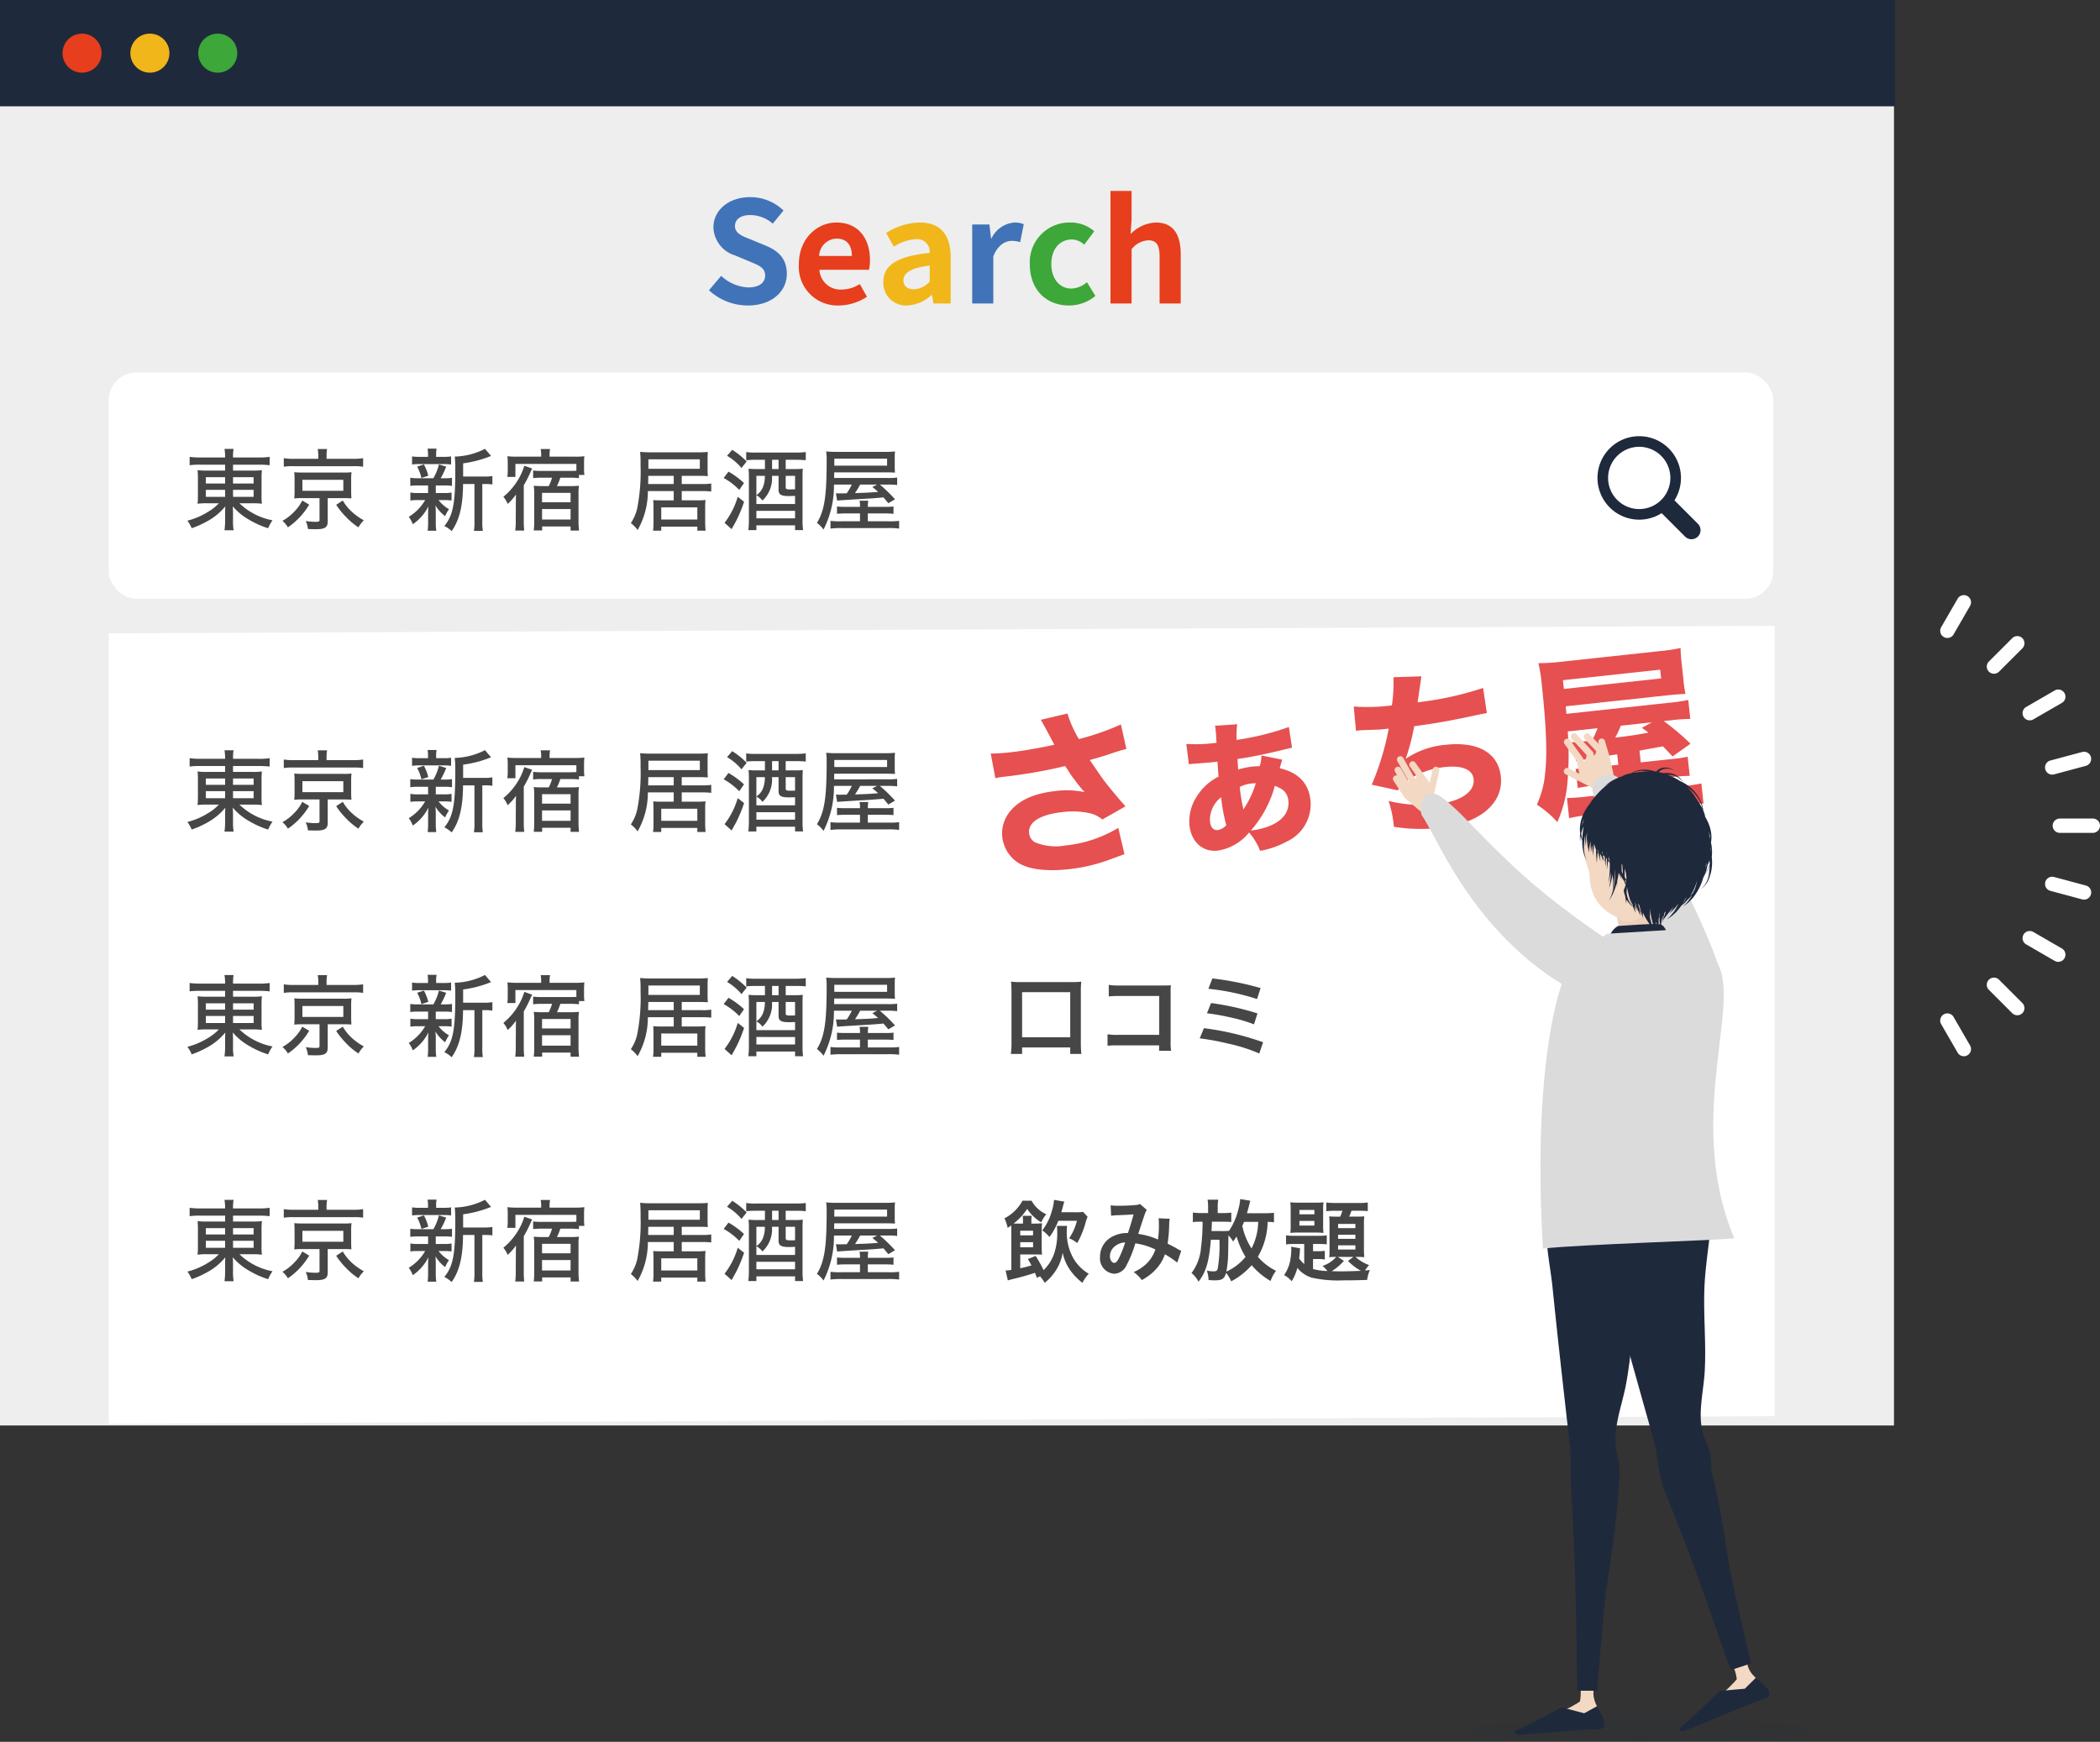 <svg xmlns="http://www.w3.org/2000/svg" xmlns:xlink="http://www.w3.org/1999/xlink" viewBox="0 0 303.422 251.697"><rect x="0" y="0" width="303.422" height="251.697" fill="#333333" stroke="none"/><defs><style>.cls-1{fill:#eee;}.cls-12,.cls-2{fill:#1f293c;}.cls-3{fill:#e73e1e;}.cls-4{fill:#f1b619;}.cls-5{fill:#3da739;}.cls-6{fill:#4173b8;}.cls-7{fill:#fff;}.cls-8{fill:#464646;}.cls-9{fill:#e65050;}.cls-10{fill:#f3d8c3;}.cls-11{fill:#dbdbdb;}.cls-12{opacity:0.08;}.cls-13{fill:url(#linear-gradient);}.cls-14{fill:#f5dac5;}</style><linearGradient id="linear-gradient" x1="4517.172" y1="143.709" x2="4517.172" y2="122.481" gradientTransform="translate(-4281.465)" gradientUnits="userSpaceOnUse"><stop offset="0.3" stop-color="#f3d8c3"/><stop offset="0.7" stop-color="#e7c7b2"/></linearGradient></defs><g id="レイヤー_2" data-name="レイヤー 2"><g id="design"><rect class="cls-1" width="273.656" height="205.983"/><rect class="cls-2" width="273.819" height="15.36"/><path class="cls-3" d="M14.673,7.68a2.82,2.82,0,1,1-2.82-2.82A2.82,2.82,0,0,1,14.673,7.68Z"/><path class="cls-4" d="M24.478,7.68a2.82,2.82,0,1,1-2.82-2.82A2.82,2.82,0,0,1,24.478,7.68Z"/><path class="cls-5" d="M34.282,7.68a2.82,2.82,0,1,1-2.82-2.82A2.82,2.82,0,0,1,34.282,7.68Z"/><path class="cls-6" d="M102.438,41.94l1.764-2.079a6.096,6.096,0,0,0,3.901,1.672c1.598,0,2.449-.673,2.449-1.733,0-1.122-.934-1.468-2.304-2.039l-2.055-.856a4.383,4.383,0,0,1-3.112-4.057c0-2.467,2.199-4.362,5.312-4.362a6.879,6.879,0,0,1,4.814,1.937L111.652,32.318a4.949,4.949,0,0,0-3.258-1.243c-1.349,0-2.2.591-2.2,1.59,0,1.081,1.079,1.468,2.387,1.978l2.013.836c1.868.754,3.092,1.916,3.092,4.098,0,2.466-2.096,4.566-5.645,4.566A8.263,8.263,0,0,1,102.438,41.94Z"/><path class="cls-3" d="M115.427,38.149c0-3.69,2.656-5.994,5.416-5.994,3.196,0,4.856,2.304,4.856,5.443a5.538,5.538,0,0,1-.145,1.386h-7.159a3.034,3.034,0,0,0,3.216,2.854,4.854,4.854,0,0,0,2.615-.795l1.038,1.834a7.404,7.404,0,0,1-4.046,1.264A5.589,5.589,0,0,1,115.427,38.149Zm7.657-1.162c0-1.529-.705-2.507-2.199-2.507a2.595,2.595,0,0,0-2.532,2.507Z"/><path class="cls-4" d="M127.627,40.758c0-2.446,2.013-3.73,6.703-4.22a1.819,1.819,0,0,0-1.992-1.978,6.642,6.642,0,0,0-3.196,1.081l-1.1-1.978a9.396,9.396,0,0,1,4.855-1.509c2.947,0,4.462,1.733,4.462,5.036v6.666h-2.49l-.208-1.223h-.083a5.512,5.512,0,0,1-3.507,1.509A3.272,3.272,0,0,1,127.627,40.758Zm6.703-.082V38.373c-2.843.347-3.797,1.121-3.797,2.141,0,.897.643,1.284,1.535,1.284A3.178,3.178,0,0,0,134.329,40.676Z"/><path class="cls-6" d="M140.47,32.441h2.49l.229,2.018h.062a4.025,4.025,0,0,1,3.299-2.304,3.332,3.332,0,0,1,1.37.245l-.519,2.589a3.939,3.939,0,0,0-1.225-.184c-.913,0-2.013.591-2.656,2.242V43.857h-3.051Z"/><path class="cls-5" d="M148.79,38.149a5.746,5.746,0,0,1,5.935-5.994,5.131,5.131,0,0,1,3.382,1.264l-1.452,1.937a2.67,2.67,0,0,0-1.764-.754c-1.785,0-2.988,1.407-2.988,3.547,0,2.161,1.224,3.547,2.884,3.547a3.644,3.644,0,0,0,2.262-.917l1.224,1.977a5.917,5.917,0,0,1-3.818,1.387C151.239,44.142,148.79,41.94,148.79,38.149Z"/><path class="cls-3" d="M160.451,27.589h3.05v4.098l-.145,2.141a5.326,5.326,0,0,1,3.652-1.672c2.511,0,3.59,1.713,3.59,4.587V43.857h-3.051V37.109c0-1.773-.498-2.385-1.639-2.385a3.285,3.285,0,0,0-2.407,1.284V43.857H160.451Z"/><rect class="cls-7" x="15.71" y="53.821" width="240.496" height="32.703" rx="4"/><path class="cls-2" d="M245.321,77.535h0a1.31,1.31,0,0,0,0-1.853l-3.431-3.431-1.853,1.853,3.431,3.431A1.31,1.31,0,0,0,245.321,77.535Z"/><path class="cls-2" d="M241.111,64.796a6.031,6.031,0,1,0,0,8.529A6.031,6.031,0,0,0,241.111,64.796Zm-1.084,7.445a4.498,4.498,0,1,1,0-6.361A4.498,4.498,0,0,1,240.027,72.24Z"/><polyline class="cls-7" points="15.71 205.728 15.71 91.519 256.423 90.429 256.423 204.639"/><path class="cls-8" d="M28.931,67.148a10.382,10.382,0,0,0-1.533.077V66.014a10.678,10.678,0,0,0,1.597.09H32.524V66.04a6.462,6.462,0,0,0-.09-1.172h1.313a6.755,6.755,0,0,0-.077,1.172v.064H37.302a10.084,10.084,0,0,0,1.661-.09v1.21a12.971,12.971,0,0,0-1.584-.077h-3.709v.85h2.73a9.482,9.482,0,0,0,1.442-.064,12.448,12.448,0,0,0-.052,1.327v2.189a9.424,9.424,0,0,0,.052,1.339,10.32,10.32,0,0,0-1.456-.064h-1.79a9.403,9.403,0,0,0,4.778,2.459,5.814,5.814,0,0,0-.631,1.146,12.778,12.778,0,0,1-2.743-1.223,8.73,8.73,0,0,1-2.37-1.945c.026.335.039.695.039.94v1.082a7.522,7.522,0,0,0,.09,1.442H32.434a9.476,9.476,0,0,0,.09-1.442V74.089c0-.18.013-.592.025-.914a8.802,8.802,0,0,1-2.614,2.15,13.762,13.762,0,0,1-2.241,1.004,4.723,4.723,0,0,0-.618-1.094,10.494,10.494,0,0,0,2.962-1.262,7.083,7.083,0,0,0,1.584-1.249H30.013a9.858,9.858,0,0,0-1.468.064,1.65,1.65,0,0,1,.039-.36c0-.052,0-.052.013-.979V69.285a11.948,11.948,0,0,0-.051-1.352,8.982,8.982,0,0,0,1.417.064h2.563v-.85Zm.812,1.803v.914H32.524v-.914Zm0,1.829v1.017H32.524V70.779Zm3.928-.915h2.975v-.914H33.67Zm0,1.932h2.975V70.779H33.67Z"/><path class="cls-8" d="M44.674,72.917a10.278,10.278,0,0,1-3.078,3.284,3.475,3.475,0,0,0-.785-.94,7.015,7.015,0,0,0,1.751-1.378,5.756,5.756,0,0,0,1.108-1.558Zm1.313-7.032a5.985,5.985,0,0,0-.077-1.004h1.352a4.991,4.991,0,0,0-.077.992v.425h3.799a8.946,8.946,0,0,0,1.481-.09V67.444a7.48,7.48,0,0,0-1.404-.077H42.381a7.579,7.579,0,0,0-1.378.077V66.208a8.817,8.817,0,0,0,1.494.09h3.49ZM43.656,71.977a9.167,9.167,0,0,0-1.146.051,7.799,7.799,0,0,0,.051-1.043v-1.687c-.013-.657-.013-.657-.013-.734,0-.013-.013-.128-.039-.334a2.729,2.729,0,0,0,.283.025c.129.013.515.026.863.026h5.963a7.471,7.471,0,0,0,1.172-.051,8.098,8.098,0,0,0-.051,1.069v1.687c0,.451.013.683.039,1.03-.309-.026-.67-.039-1.159-.039H47.352v3.348c0,.889-.386,1.146-1.739,1.146-.245,0-.58-.013-1.12-.026a3.393,3.393,0,0,0-.322-1.159,9.708,9.708,0,0,0,1.43.116c.463,0,.567-.052.567-.284V71.977Zm.039-1.056h5.911v-1.584H43.695Zm5.833,1.404a6.885,6.885,0,0,0,1.262,1.584,8.975,8.975,0,0,0,1.777,1.275,4.253,4.253,0,0,0-.773,1.018,9.652,9.652,0,0,1-1.79-1.494A10.869,10.869,0,0,1,48.576,72.943Z"/><path class="cls-8" d="M60.413,70.148a6.816,6.816,0,0,0-1.133.064V69.041a6.475,6.475,0,0,0,1.146.064h2.189a7.126,7.126,0,0,0,.799-1.996l1.056.322a11.83,11.83,0,0,1-.798,1.674h.502a6.49,6.49,0,0,0,1.133-.064v1.172a7.105,7.105,0,0,0-1.133-.064H62.964v1.095h1.159a5.497,5.497,0,0,0,1.121-.077v1.159a6.594,6.594,0,0,0-1.121-.064h-.76a5.028,5.028,0,0,0,1.507,1.313,5.86,5.86,0,0,0-.554,1.005,5.444,5.444,0,0,1-1.404-1.559,9.185,9.185,0,0,1,.052,1.069v1.52a6.519,6.519,0,0,0,.077,1.082H61.791a8.301,8.301,0,0,0,.064-1.056V74.128a8.31,8.31,0,0,1,.052-.979,6.798,6.798,0,0,1-2.267,2.602,3.871,3.871,0,0,0-.58-1.069,6.765,6.765,0,0,0,2.37-2.421h-1.004a6.851,6.851,0,0,0-1.133.064V71.166a5.533,5.533,0,0,0,1.159.077h1.404V70.148Zm3.606-4.134a6.638,6.638,0,0,0,1.159-.064v1.172a7.258,7.258,0,0,0-1.159-.064H60.71a7.234,7.234,0,0,0-1.172.064V65.95a6.87,6.87,0,0,0,1.198.064h1.107V65.757a4.917,4.917,0,0,0-.064-.927h1.301a4.64,4.64,0,0,0-.064.927v.257Zm-3.129,3.052a6.21,6.21,0,0,0-.618-1.636l.979-.322a7.079,7.079,0,0,1,.631,1.636Zm9.08-.206a6.494,6.494,0,0,0,1.172-.077v1.223a5.905,5.905,0,0,0-1.069-.064h-.386v5.345a7.962,7.962,0,0,0,.078,1.43H68.475a8.149,8.149,0,0,0,.077-1.43V69.942H66.904c-.013,3.143-.528,5.229-1.648,6.8A4.114,4.114,0,0,0,64.2,76.008c1.262-1.545,1.584-3.207,1.584-8.178a15.018,15.018,0,0,0-.078-1.854,10.059,10.059,0,0,0,4.366-1.121l.889,1.043a2.251,2.251,0,0,0-.438.154,16.555,16.555,0,0,1-3.606.902v1.906Z"/><path class="cls-8" d="M74.533,72.66c0-.167,0-.438.026-1.211a7.722,7.722,0,0,1-1.211,1.365,3.637,3.637,0,0,0-.618-1.03,9.573,9.573,0,0,0,2.55-3.245,8.707,8.707,0,0,0,.476-1.236l1.146.399a5.166,5.166,0,0,0-.309.644,15.629,15.629,0,0,1-.915,1.777v4.971a13.556,13.556,0,0,0,.064,1.571H74.443a10.365,10.365,0,0,0,.077-1.571l.013-1.88Zm3.709-3.632a9.001,9.001,0,0,0-1.21.064V67.985a9.011,9.011,0,0,0,1.236.064h4.082c.296,0,.605-.013.928-.025v-.992H74.469v1.88H73.297a5.233,5.233,0,0,0,.064-.94V66.851a6.568,6.568,0,0,0-.052-.927,11.089,11.089,0,0,0,1.365.064H78.191V65.757a3.757,3.757,0,0,0-.077-.876h1.365a4.501,4.501,0,0,0-.077.876v.231h3.67a9.994,9.994,0,0,0,1.365-.064,8.169,8.169,0,0,0-.051,1.043v.721a6.544,6.544,0,0,0,.051.94h-.786v.464A11.098,11.098,0,0,0,82.441,69.028h-1.481a8.334,8.334,0,0,1-.489,1.21h1.867a11.606,11.606,0,0,0,1.313-.051,7.567,7.567,0,0,0-.064,1.21v3.838a11.901,11.901,0,0,0,.078,1.429H82.441v-.592H78.333V76.652H77.122a11.207,11.207,0,0,0,.064-1.288V71.346a7.591,7.591,0,0,0-.064-1.159,11.325,11.325,0,0,0,1.262.051h.901A6.538,6.538,0,0,0,79.762,69.028Zm.077,3.554H82.441V71.217H78.32Zm0,2.486H82.441V73.561H78.32Z"/><path class="cls-8" d="M93.609,70.96a11.28,11.28,0,0,1-1.481,5.628,5.145,5.145,0,0,0-.979-1.004,6.383,6.383,0,0,0,.914-2.112,27.41,27.41,0,0,0,.489-6.233,16.522,16.522,0,0,0-.064-1.945,14.383,14.383,0,0,0,1.635.064h6.71a14.15,14.15,0,0,0,1.442-.051c-.026.334-.039.618-.039,1.082v1.339c0,.477.013.683.039,1.069-.438-.026-.76-.039-1.365-.039h-2.408v1.185h2.975a7.413,7.413,0,0,0,1.288-.077v1.159a9.968,9.968,0,0,0-1.288-.064h-2.975V72.299h2.305a9.203,9.203,0,0,0,1.133-.051,9.506,9.506,0,0,0-.052,1.12v2.048a12.132,12.132,0,0,0,.064,1.262h-1.198V76.098H95.541v.58H94.356a8.001,8.001,0,0,0,.064-1.198v-2.112c0-.477-.013-.798-.039-1.107.348.026.541.039,1.043.039h1.919V70.96Zm3.735-2.202H93.673l-.026,1.185h3.696Zm3.773-1.018V66.375H93.686v1.365ZM95.541,75.068h5.215V73.317H95.541Z"/><path class="cls-8" d="M105.256,68.152a11.667,11.667,0,0,1,2.241,1.648l-.683.992a9.564,9.564,0,0,0-2.253-1.726Zm2.253,4.353a19.237,19.237,0,0,1-1.146,2.769c-.026.051-.245.451-.657,1.185l-1.018-.914a11.381,11.381,0,0,0,1.906-3.761Zm-1.712-7.508a11.532,11.532,0,0,1,2.086,1.688l-.747.94A8.05,8.05,0,0,0,105.05,65.86Zm3.348,1.442a13.262,13.262,0,0,0-1.326.064V65.319a7.683,7.683,0,0,0,1.352.077h5.873a10.279,10.279,0,0,0,1.378-.077v1.185a13.265,13.265,0,0,0-1.327-.064h-1.571V67.779h1.236a9.589,9.589,0,0,0,1.236-.052c-.026.271-.039.709-.039,1.365v5.898a10.919,10.919,0,0,0,.078,1.609h-1.159v-.683H109.287v.683h-1.159a14.182,14.182,0,0,0,.078-1.545V69.028a11.053,11.053,0,0,0-.052-1.301,10.806,10.806,0,0,0,1.288.052h1.082V66.439Zm2.396,2.318a4.386,4.386,0,0,1-1.378,3.567,2.52,2.52,0,0,0-.876-.76v1.262h5.589V71.655c-.335.013-.58.026-.889.026-1.133,0-1.494-.219-1.494-.915V68.757Zm-2.254,0v2.794a2.57,2.57,0,0,0,.915-1.082,4.179,4.179,0,0,0,.309-1.713Zm0,6.143h5.589v-1.082H109.287Zm3.207-7.122V66.439h-.94V67.779Zm2.382.979H113.524V70.38c0,.284.103.335.644.335.206,0,.296,0,.709-.013Z"/><path class="cls-8" d="M120.496,70.02a13.969,13.969,0,0,1-1.507,6.503,4.531,4.531,0,0,0-.953-.966c1.082-1.777,1.403-3.786,1.403-8.886a10.931,10.931,0,0,0-.064-1.442,13.204,13.204,0,0,0,1.636.064h6.941a9.683,9.683,0,0,0,1.365-.064,7.774,7.774,0,0,0-.039.966v1.224a8.365,8.365,0,0,0,.039.875c-.477-.025-.837-.039-1.327-.039h-7.457c0,.142,0,.412-.013.812H128.159a9.454,9.454,0,0,0,1.468-.064v1.082a9.649,9.649,0,0,0-1.391-.064h-1.107a22.862,22.862,0,0,1,2.189,2.125l-.966.566c-.515-.618-.515-.618-.695-.837-1.494.128-1.816.154-3.258.232-2.292.142-3.232.193-3.438.231l-.181-1.069a3.94,3.94,0,0,0,.49.026h.128l.94-.013a7.459,7.459,0,0,0,.734-1.262Zm7.302,3.219a8.897,8.897,0,0,0,1.301-.051v1.056a12.509,12.509,0,0,0-1.314-.052h-2.395v1.133h2.949a10.109,10.109,0,0,0,1.571-.064v1.121a10.861,10.861,0,0,0-1.687-.077h-6.632a12.408,12.408,0,0,0-1.597.077V75.261a9.849,9.849,0,0,0,1.507.064h2.756v-1.133h-1.983a12.875,12.875,0,0,0-1.339.052V73.188a10.172,10.172,0,0,0,1.352.051h1.971a4.112,4.112,0,0,0-.064-.888h1.262a5.086,5.086,0,0,0-.064.888Zm.374-5.95V66.272h-7.624v1.017Zm-3.89,2.73a13.522,13.522,0,0,1-.747,1.236c2.125-.078,2.125-.078,3.348-.18-.245-.219-.399-.348-.837-.708l.695-.348Z"/><path class="cls-8" d="M28.931,110.69a10.316,10.316,0,0,0-1.533.077V109.557a10.678,10.678,0,0,0,1.597.09H32.524v-.064a6.462,6.462,0,0,0-.09-1.172h1.313a6.755,6.755,0,0,0-.077,1.172v.064H37.302a10.084,10.084,0,0,0,1.661-.09v1.21a12.971,12.971,0,0,0-1.584-.077h-3.709v.85h2.73a9.55,9.55,0,0,0,1.442-.064,12.448,12.448,0,0,0-.052,1.327v2.189a9.424,9.424,0,0,0,.052,1.339,10.303,10.303,0,0,0-1.456-.064h-1.79a9.396,9.396,0,0,0,4.778,2.46,5.804,5.804,0,0,0-.631,1.146,12.803,12.803,0,0,1-2.743-1.224,8.73,8.73,0,0,1-2.37-1.945c.026.335.039.696.039.94v1.082a7.522,7.522,0,0,0,.09,1.442H32.434a9.48,9.48,0,0,0,.09-1.442v-1.095c0-.18.013-.592.025-.914a8.795,8.795,0,0,1-2.614,2.15,13.805,13.805,0,0,1-2.241,1.005,4.707,4.707,0,0,0-.618-1.095,10.494,10.494,0,0,0,2.962-1.262,7.07,7.07,0,0,0,1.584-1.25H30.013a9.839,9.839,0,0,0-1.468.064,1.65,1.65,0,0,1,.039-.36c0-.052,0-.052.013-.979V112.828a11.948,11.948,0,0,0-.051-1.352,9.045,9.045,0,0,0,1.417.064h2.563v-.85Zm.812,1.803v.914H32.524v-.914Zm0,1.829v1.018H32.524v-1.018Zm3.928-.915h2.975v-.914H33.67Zm0,1.932h2.975v-1.018H33.67Z"/><path class="cls-8" d="M44.674,116.46a10.278,10.278,0,0,1-3.078,3.284,3.475,3.475,0,0,0-.785-.94,7.015,7.015,0,0,0,1.751-1.378,5.756,5.756,0,0,0,1.108-1.558Zm1.313-7.032a5.981,5.981,0,0,0-.077-1.004h1.352a4.991,4.991,0,0,0-.077.992v.425h3.799a8.946,8.946,0,0,0,1.481-.09v1.236a7.469,7.469,0,0,0-1.404-.078H42.381a7.57,7.57,0,0,0-1.378.078v-1.236a8.817,8.817,0,0,0,1.494.09h3.49Zm-2.331,6.092a9.167,9.167,0,0,0-1.146.051,7.799,7.799,0,0,0,.051-1.043v-1.687c-.013-.657-.013-.657-.013-.734,0-.013-.013-.128-.039-.334a2.729,2.729,0,0,0,.283.025c.129.013.515.026.863.026h5.963a7.471,7.471,0,0,0,1.172-.051,8.094,8.094,0,0,0-.051,1.069v1.687c0,.451.013.683.039,1.03-.309-.026-.67-.039-1.159-.039H47.352v3.348c0,.889-.386,1.146-1.739,1.146-.245,0-.58-.013-1.12-.026a3.396,3.396,0,0,0-.322-1.159,9.704,9.704,0,0,0,1.43.116c.463,0,.567-.051.567-.283v-3.142Zm.039-1.056h5.911v-1.584H43.695Zm5.833,1.404a6.885,6.885,0,0,0,1.262,1.584,8.955,8.955,0,0,0,1.777,1.275,4.253,4.253,0,0,0-.773,1.018,9.652,9.652,0,0,1-1.79-1.494,10.89,10.89,0,0,1-1.429-1.764Z"/><path class="cls-8" d="M60.413,113.691a6.824,6.824,0,0,0-1.133.064v-1.172a6.474,6.474,0,0,0,1.146.064h2.189a7.126,7.126,0,0,0,.799-1.996l1.056.322a11.83,11.83,0,0,1-.798,1.674h.502a6.489,6.489,0,0,0,1.133-.064V113.755a7.112,7.112,0,0,0-1.133-.064H62.964v1.094h1.159a5.497,5.497,0,0,0,1.121-.077v1.159a6.594,6.594,0,0,0-1.121-.064h-.76a5.028,5.028,0,0,0,1.507,1.313,5.856,5.856,0,0,0-.554,1.004,5.437,5.437,0,0,1-1.404-1.558,9.185,9.185,0,0,1,.052,1.069V119.151a6.521,6.521,0,0,0,.077,1.082H61.791a8.301,8.301,0,0,0,.064-1.056v-1.507a8.31,8.31,0,0,1,.052-.979,6.798,6.798,0,0,1-2.267,2.602,3.861,3.861,0,0,0-.58-1.069,6.771,6.771,0,0,0,2.37-2.421h-1.004a6.851,6.851,0,0,0-1.133.064v-1.159a5.533,5.533,0,0,0,1.159.077h1.404v-1.094Zm3.606-4.134a6.638,6.638,0,0,0,1.159-.064v1.172a7.266,7.266,0,0,0-1.159-.064H60.71a7.243,7.243,0,0,0-1.172.064v-1.172a6.87,6.87,0,0,0,1.198.064h1.107v-.257a4.917,4.917,0,0,0-.064-.927h1.301a4.637,4.637,0,0,0-.064.927v.257Zm-3.129,3.052a6.21,6.21,0,0,0-.618-1.636l.979-.322a7.079,7.079,0,0,1,.631,1.636Zm9.08-.206a6.494,6.494,0,0,0,1.172-.077V113.549a5.913,5.913,0,0,0-1.069-.064h-.386v5.344a7.962,7.962,0,0,0,.078,1.43H68.475a8.145,8.145,0,0,0,.077-1.43V113.485H66.904c-.013,3.142-.528,5.229-1.648,6.8A4.104,4.104,0,0,0,64.2,119.55c1.262-1.545,1.584-3.207,1.584-8.178a15.018,15.018,0,0,0-.078-1.854,10.052,10.052,0,0,0,4.366-1.121l.889,1.043a2.215,2.215,0,0,0-.438.154,16.53,16.53,0,0,1-3.606.901V112.403Z"/><path class="cls-8" d="M74.533,116.202c0-.167,0-.438.026-1.211a7.739,7.739,0,0,1-1.211,1.365,3.637,3.637,0,0,0-.618-1.03,9.573,9.573,0,0,0,2.55-3.245,8.707,8.707,0,0,0,.476-1.236l1.146.399a5.166,5.166,0,0,0-.309.644,15.629,15.629,0,0,1-.915,1.777v4.971a13.552,13.552,0,0,0,.064,1.571H74.443a10.362,10.362,0,0,0,.077-1.571l.013-1.88Zm3.709-3.632a8.999,8.999,0,0,0-1.21.064V111.527a8.928,8.928,0,0,0,1.236.064h4.082c.296,0,.605-.013.928-.025v-.992H74.469v1.88H73.297a5.242,5.242,0,0,0,.064-.94V110.394a6.583,6.583,0,0,0-.052-.928,10.986,10.986,0,0,0,1.365.064H78.191v-.231a3.757,3.757,0,0,0-.077-.876h1.365a4.504,4.504,0,0,0-.077.876v.231h3.67a9.903,9.903,0,0,0,1.365-.064,8.182,8.182,0,0,0-.051,1.043v.721a6.54,6.54,0,0,0,.051.94h-.786v.464a11.095,11.095,0,0,0-1.21-.064h-1.481a8.334,8.334,0,0,1-.489,1.21h1.867a11.606,11.606,0,0,0,1.313-.051,7.567,7.567,0,0,0-.064,1.21V118.778a11.907,11.907,0,0,0,.078,1.429H82.441v-.592H78.333v.58H77.122a11.207,11.207,0,0,0,.064-1.288v-4.018a7.591,7.591,0,0,0-.064-1.159,11.325,11.325,0,0,0,1.262.051h.901a6.538,6.538,0,0,0,.477-1.21Zm.077,3.554H82.441v-1.365H78.32Zm0,2.486H82.441v-1.507H78.32Z"/><path class="cls-8" d="M93.609,114.502a11.278,11.278,0,0,1-1.481,5.628,5.159,5.159,0,0,0-.979-1.004,6.383,6.383,0,0,0,.914-2.112,27.407,27.407,0,0,0,.489-6.233,16.522,16.522,0,0,0-.064-1.945,14.383,14.383,0,0,0,1.635.064h6.71a13.982,13.982,0,0,0,1.442-.052c-.026.335-.039.618-.039,1.082v1.339c0,.477.013.683.039,1.069-.438-.026-.76-.039-1.365-.039h-2.408V113.485h2.975a7.407,7.407,0,0,0,1.288-.078v1.159a10.056,10.056,0,0,0-1.288-.064h-2.975v1.339h2.305a9.203,9.203,0,0,0,1.133-.051,9.506,9.506,0,0,0-.052,1.12v2.048a12.132,12.132,0,0,0,.064,1.262h-1.198v-.58H95.541v.58H94.356a8.001,8.001,0,0,0,.064-1.198v-2.112c0-.477-.013-.798-.039-1.107.348.026.541.039,1.043.039h1.919v-1.339ZM97.344,112.3H93.673l-.026,1.185h3.696Zm3.773-1.018v-1.365H93.686v1.365Zm-5.576,7.328h5.215v-1.751H95.541Z"/><path class="cls-8" d="M105.256,111.695a11.667,11.667,0,0,1,2.241,1.648l-.683.992a9.564,9.564,0,0,0-2.253-1.726Zm2.253,4.353a19.237,19.237,0,0,1-1.146,2.769c-.026.051-.245.451-.657,1.185l-1.018-.914a11.381,11.381,0,0,0,1.906-3.761Zm-1.712-7.508a11.508,11.508,0,0,1,2.086,1.687l-.747.94a8.059,8.059,0,0,0-2.086-1.764Zm3.348,1.442a13.275,13.275,0,0,0-1.326.064v-1.185a7.683,7.683,0,0,0,1.352.077h5.873a10.279,10.279,0,0,0,1.378-.077v1.185a13.277,13.277,0,0,0-1.327-.064h-1.571V111.321h1.236a9.611,9.611,0,0,0,1.236-.051c-.026.271-.039.709-.039,1.365v5.898a10.922,10.922,0,0,0,.078,1.61h-1.159v-.682H109.287v.682h-1.159a14.182,14.182,0,0,0,.078-1.545v-6.027a11.053,11.053,0,0,0-.052-1.301,10.829,10.829,0,0,0,1.288.051h1.082v-1.339ZM111.541,112.3a4.386,4.386,0,0,1-1.378,3.567,2.52,2.52,0,0,0-.876-.76v1.262h5.589v-1.172c-.335.013-.58.026-.889.026-1.133,0-1.494-.219-1.494-.914V112.3Zm-2.254,0v2.794a2.57,2.57,0,0,0,.915-1.082,4.181,4.181,0,0,0,.309-1.713Zm0,6.143h5.589v-1.082H109.287Zm3.207-7.122v-1.339h-.94V111.321Zm2.382.979H113.524v1.623c0,.283.103.335.644.335.206,0,.296,0,.709-.013Z"/><path class="cls-8" d="M120.496,113.562a13.969,13.969,0,0,1-1.507,6.503,4.531,4.531,0,0,0-.953-.966c1.082-1.777,1.403-3.786,1.403-8.886a10.936,10.936,0,0,0-.064-1.442,13.204,13.204,0,0,0,1.636.064h6.941a9.683,9.683,0,0,0,1.365-.064,7.774,7.774,0,0,0-.039.966v1.224a8.382,8.382,0,0,0,.039.876c-.477-.026-.837-.039-1.327-.039h-7.457c0,.142,0,.412-.013.812H128.159a9.454,9.454,0,0,0,1.468-.064v1.082a9.649,9.649,0,0,0-1.391-.064h-1.107a22.804,22.804,0,0,1,2.189,2.125l-.966.566c-.515-.618-.515-.618-.695-.837-1.494.129-1.816.154-3.258.231-2.292.142-3.232.193-3.438.232l-.181-1.069a3.94,3.94,0,0,0,.49.026h.128l.94-.013a7.437,7.437,0,0,0,.734-1.262Zm7.302,3.22a8.869,8.869,0,0,0,1.301-.052v1.056a12.509,12.509,0,0,0-1.314-.052h-2.395v1.133h2.949a10.108,10.108,0,0,0,1.571-.064V119.924a10.861,10.861,0,0,0-1.687-.077h-6.632a12.499,12.499,0,0,0-1.597.077v-1.121a9.849,9.849,0,0,0,1.507.064h2.756v-1.133h-1.983a12.875,12.875,0,0,0-1.339.052v-1.056a10.142,10.142,0,0,0,1.352.052h1.971a4.117,4.117,0,0,0-.064-.889h1.262a5.088,5.088,0,0,0-.064.889Zm.374-5.95v-1.017h-7.624v1.017Zm-3.89,2.73a13.522,13.522,0,0,1-.747,1.236c2.125-.077,2.125-.077,3.348-.181-.245-.219-.399-.348-.837-.708l.695-.348Z"/><path class="cls-8" d="M28.931,143.175a10.316,10.316,0,0,0-1.533.077v-1.21a10.678,10.678,0,0,0,1.597.09H32.524V142.068a6.462,6.462,0,0,0-.09-1.172h1.313a6.755,6.755,0,0,0-.077,1.172v.064H37.302a10.084,10.084,0,0,0,1.661-.09v1.21a12.971,12.971,0,0,0-1.584-.077h-3.709v.85h2.73a9.549,9.549,0,0,0,1.442-.064,12.448,12.448,0,0,0-.052,1.327v2.189a9.424,9.424,0,0,0,.052,1.339,10.303,10.303,0,0,0-1.456-.064h-1.79a9.396,9.396,0,0,0,4.778,2.46,5.803,5.803,0,0,0-.631,1.146,12.803,12.803,0,0,1-2.743-1.224,8.73,8.73,0,0,1-2.37-1.945c.026.335.039.696.039.94v1.082a7.522,7.522,0,0,0,.09,1.442H32.434a9.48,9.48,0,0,0,.09-1.442v-1.095c0-.18.013-.592.025-.914a8.795,8.795,0,0,1-2.614,2.15,13.805,13.805,0,0,1-2.241,1.005,4.707,4.707,0,0,0-.618-1.095,10.494,10.494,0,0,0,2.962-1.262,7.07,7.07,0,0,0,1.584-1.25H30.013a9.839,9.839,0,0,0-1.468.064,1.649,1.649,0,0,1,.039-.36c0-.052,0-.052.013-.979v-2.164a11.948,11.948,0,0,0-.051-1.352,9.044,9.044,0,0,0,1.417.064h2.563v-.85Zm.812,1.803v.914H32.524v-.914Zm0,1.829v1.018H32.524v-1.018Zm3.928-.915h2.975v-.914H33.67Zm0,1.932h2.975v-1.018H33.67Z"/><path class="cls-8" d="M44.674,148.945a10.278,10.278,0,0,1-3.078,3.284,3.475,3.475,0,0,0-.785-.94,7.015,7.015,0,0,0,1.751-1.378,5.755,5.755,0,0,0,1.108-1.558Zm1.313-7.032a5.981,5.981,0,0,0-.077-1.004h1.352a4.991,4.991,0,0,0-.077.992v.425h3.799a8.946,8.946,0,0,0,1.481-.09v1.236a7.47,7.47,0,0,0-1.404-.078H42.381a7.571,7.571,0,0,0-1.378.078v-1.236a8.817,8.817,0,0,0,1.494.09h3.49ZM43.656,148.005a9.167,9.167,0,0,0-1.146.051,7.799,7.799,0,0,0,.051-1.043v-1.687c-.013-.657-.013-.657-.013-.734,0-.013-.013-.128-.039-.334a2.729,2.729,0,0,0,.283.025c.129.013.515.026.863.026h5.963a7.471,7.471,0,0,0,1.172-.051,8.094,8.094,0,0,0-.051,1.069v1.687c0,.451.013.683.039,1.03-.309-.026-.67-.039-1.159-.039H47.352v3.348c0,.889-.386,1.146-1.739,1.146-.245,0-.58-.013-1.12-.026a3.396,3.396,0,0,0-.322-1.159,9.704,9.704,0,0,0,1.43.116c.463,0,.567-.051.567-.283V148.005Zm.039-1.056h5.911v-1.584H43.695Zm5.833,1.404a6.885,6.885,0,0,0,1.262,1.584,8.956,8.956,0,0,0,1.777,1.275,4.253,4.253,0,0,0-.773,1.018,9.652,9.652,0,0,1-1.79-1.494,10.89,10.89,0,0,1-1.429-1.764Z"/><path class="cls-8" d="M60.413,146.176a6.824,6.824,0,0,0-1.133.064v-1.172a6.474,6.474,0,0,0,1.146.064h2.189a7.126,7.126,0,0,0,.799-1.996l1.056.322a11.83,11.83,0,0,1-.798,1.674h.502a6.489,6.489,0,0,0,1.133-.064v1.172a7.112,7.112,0,0,0-1.133-.064H62.964v1.094h1.159a5.497,5.497,0,0,0,1.121-.077v1.159a6.594,6.594,0,0,0-1.121-.064h-.76a5.028,5.028,0,0,0,1.507,1.313,5.856,5.856,0,0,0-.554,1.004,5.437,5.437,0,0,1-1.404-1.558,9.185,9.185,0,0,1,.052,1.069v1.52a6.521,6.521,0,0,0,.077,1.082H61.791a8.301,8.301,0,0,0,.064-1.056v-1.507a8.31,8.31,0,0,1,.052-.979,6.798,6.798,0,0,1-2.267,2.602,3.861,3.861,0,0,0-.58-1.069,6.771,6.771,0,0,0,2.37-2.421h-1.004a6.852,6.852,0,0,0-1.133.064v-1.159a5.533,5.533,0,0,0,1.159.077h1.404v-1.094Zm3.606-4.134a6.637,6.637,0,0,0,1.159-.064v1.172a7.266,7.266,0,0,0-1.159-.064H60.71a7.243,7.243,0,0,0-1.172.064V141.978a6.869,6.869,0,0,0,1.198.064h1.107v-.257a4.917,4.917,0,0,0-.064-.927h1.301a4.637,4.637,0,0,0-.064.927v.257Zm-3.129,3.052a6.209,6.209,0,0,0-.618-1.636l.979-.322a7.079,7.079,0,0,1,.631,1.636Zm9.08-.206a6.494,6.494,0,0,0,1.172-.077v1.223a5.913,5.913,0,0,0-1.069-.064h-.386v5.344a7.962,7.962,0,0,0,.078,1.43H68.475a8.145,8.145,0,0,0,.077-1.43v-5.344H66.904c-.013,3.142-.528,5.229-1.648,6.8A4.104,4.104,0,0,0,64.2,152.036c1.262-1.545,1.584-3.207,1.584-8.178a15.018,15.018,0,0,0-.078-1.854,10.052,10.052,0,0,0,4.366-1.121l.889,1.043a2.215,2.215,0,0,0-.438.154,16.531,16.531,0,0,1-3.606.901v1.906Z"/><path class="cls-8" d="M74.533,148.688c0-.167,0-.438.026-1.211a7.739,7.739,0,0,1-1.211,1.365,3.637,3.637,0,0,0-.618-1.03,9.573,9.573,0,0,0,2.55-3.245,8.707,8.707,0,0,0,.476-1.236l1.146.399a5.166,5.166,0,0,0-.309.644,15.63,15.63,0,0,1-.915,1.777v4.971a13.552,13.552,0,0,0,.064,1.571H74.443a10.362,10.362,0,0,0,.077-1.571l.013-1.88Zm3.709-3.632a8.999,8.999,0,0,0-1.21.064v-1.108a8.93,8.93,0,0,0,1.236.064h4.082c.296,0,.605-.013.928-.025v-.992H74.469v1.88H73.297a5.242,5.242,0,0,0,.064-.94v-1.12a6.583,6.583,0,0,0-.052-.928,10.986,10.986,0,0,0,1.365.064H78.191v-.231a3.757,3.757,0,0,0-.077-.876h1.365a4.504,4.504,0,0,0-.077.876v.231h3.67a9.903,9.903,0,0,0,1.365-.064,8.182,8.182,0,0,0-.051,1.043v.721a6.54,6.54,0,0,0,.051.94h-.786v.464a11.095,11.095,0,0,0-1.21-.064h-1.481a8.334,8.334,0,0,1-.489,1.21h1.867a11.606,11.606,0,0,0,1.313-.051,7.567,7.567,0,0,0-.064,1.21v3.838a11.907,11.907,0,0,0,.078,1.429H82.441v-.592H78.333v.58H77.122a11.207,11.207,0,0,0,.064-1.288v-4.018a7.591,7.591,0,0,0-.064-1.159,11.325,11.325,0,0,0,1.262.051h.901a6.538,6.538,0,0,0,.477-1.21Zm.077,3.554H82.441v-1.365H78.32Zm0,2.486H82.441V149.589H78.32Z"/><path class="cls-8" d="M93.609,146.987a11.278,11.278,0,0,1-1.481,5.628,5.159,5.159,0,0,0-.979-1.004,6.383,6.383,0,0,0,.914-2.112,27.407,27.407,0,0,0,.489-6.233,16.522,16.522,0,0,0-.064-1.945,14.383,14.383,0,0,0,1.635.064h6.71a13.986,13.986,0,0,0,1.442-.052c-.026.335-.039.618-.039,1.082V143.755c0,.477.013.683.039,1.069-.438-.026-.76-.039-1.365-.039h-2.408v1.185h2.975a7.407,7.407,0,0,0,1.288-.078v1.159a10.056,10.056,0,0,0-1.288-.064h-2.975v1.339h2.305a9.203,9.203,0,0,0,1.133-.051,9.506,9.506,0,0,0-.052,1.12v2.048a12.132,12.132,0,0,0,.064,1.262h-1.198v-.58H95.541v.58H94.356a8.001,8.001,0,0,0,.064-1.198v-2.112c0-.477-.013-.798-.039-1.107.348.026.541.039,1.043.039h1.919v-1.339Zm3.735-2.202H93.673l-.026,1.185h3.696Zm3.773-1.018V142.403H93.686v1.365Zm-5.576,7.328h5.215V149.344H95.541Z"/><path class="cls-8" d="M105.256,144.18a11.667,11.667,0,0,1,2.241,1.648l-.683.992a9.564,9.564,0,0,0-2.253-1.726Zm2.253,4.353a19.237,19.237,0,0,1-1.146,2.769c-.026.051-.245.451-.657,1.185l-1.018-.914a11.381,11.381,0,0,0,1.906-3.761Zm-1.712-7.508a11.508,11.508,0,0,1,2.086,1.687l-.747.94a8.06,8.06,0,0,0-2.086-1.764Zm3.348,1.442c-.502,0-.94.025-1.326.064v-1.185a7.683,7.683,0,0,0,1.352.077h5.873a10.279,10.279,0,0,0,1.378-.077v1.185a13.28,13.28,0,0,0-1.327-.064h-1.571v1.339h1.236a9.609,9.609,0,0,0,1.236-.051c-.026.271-.039.709-.039,1.365v5.898a10.922,10.922,0,0,0,.078,1.61h-1.159V151.946H109.287v.682h-1.159a14.182,14.182,0,0,0,.078-1.545v-6.027a11.053,11.053,0,0,0-.052-1.301,10.827,10.827,0,0,0,1.288.051h1.082v-1.339Zm2.396,2.318a4.386,4.386,0,0,1-1.378,3.567,2.52,2.52,0,0,0-.876-.76v1.262h5.589v-1.172c-.335.013-.58.026-.889.026-1.133,0-1.494-.219-1.494-.914v-2.009Zm-2.254,0v2.794a2.57,2.57,0,0,0,.915-1.082,4.181,4.181,0,0,0,.309-1.713Zm0,6.143h5.589v-1.082H109.287Zm3.207-7.122v-1.339h-.94v1.339Zm2.382.979H113.524v1.623c0,.283.103.335.644.335.206,0,.296,0,.709-.013Z"/><path class="cls-8" d="M120.496,146.048a13.969,13.969,0,0,1-1.507,6.503,4.531,4.531,0,0,0-.953-.966c1.082-1.777,1.403-3.786,1.403-8.886a10.936,10.936,0,0,0-.064-1.442,13.204,13.204,0,0,0,1.636.064h6.941a9.683,9.683,0,0,0,1.365-.064,7.774,7.774,0,0,0-.039.966V143.446a8.382,8.382,0,0,0,.039.876c-.477-.026-.837-.039-1.327-.039h-7.457c0,.142,0,.412-.013.812H128.159a9.454,9.454,0,0,0,1.468-.064v1.082a9.647,9.647,0,0,0-1.391-.064h-1.107a22.804,22.804,0,0,1,2.189,2.125l-.966.566c-.515-.618-.515-.618-.695-.837-1.494.129-1.816.154-3.258.231-2.292.142-3.232.193-3.438.232l-.181-1.069a3.94,3.94,0,0,0,.49.026h.128l.94-.013a7.436,7.436,0,0,0,.734-1.262Zm7.302,3.22a8.867,8.867,0,0,0,1.301-.052v1.056a12.51,12.51,0,0,0-1.314-.052h-2.395v1.133h2.949a10.108,10.108,0,0,0,1.571-.064v1.121a10.862,10.862,0,0,0-1.687-.077h-6.632a12.499,12.499,0,0,0-1.597.077v-1.121a9.849,9.849,0,0,0,1.507.064h2.756v-1.133h-1.983a12.875,12.875,0,0,0-1.339.052v-1.056a10.141,10.141,0,0,0,1.352.052h1.971a4.117,4.117,0,0,0-.064-.889h1.262a5.088,5.088,0,0,0-.064.889Zm.374-5.95V142.3h-7.624v1.017Zm-3.89,2.73a13.522,13.522,0,0,1-.747,1.236c2.125-.077,2.125-.077,3.348-.181-.245-.219-.399-.348-.837-.708l.695-.348Z"/><path class="cls-8" d="M146.057,152.294a11.251,11.251,0,0,0,.09-1.636v-7.392c0-.567-.026-.966-.064-1.417a11.554,11.554,0,0,0,1.43.064h7.276a11.905,11.905,0,0,0,1.442-.064,11.219,11.219,0,0,0-.064,1.417v7.392a14.566,14.566,0,0,0,.077,1.636h-1.61v-.94h-6.954v.94Zm1.623-2.408h6.954v-6.517h-6.954Z"/><path class="cls-8" d="M161.607,151.057a14.427,14.427,0,0,0-1.584.051v-1.661a8.29,8.29,0,0,0,1.609.09h5.86v-5.615h-5.641a12.551,12.551,0,0,0-1.648.064v-1.674a8.662,8.662,0,0,0,1.661.09h6.195c.669,0,.669,0,1.12-.026a7.826,7.826,0,0,0-.039,1.069v7.07a8.455,8.455,0,0,0,.064,1.326h-1.726v-.785Z"/><path class="cls-8" d="M173.95,148.571a40.325,40.325,0,0,1,8.551,2.035l-.554,1.623a23.603,23.603,0,0,0-4.559-1.442,35.79,35.79,0,0,0-4.044-.747Zm1.03-3.631a40.412,40.412,0,0,1,6.709,1.494l-.502,1.584a22.18,22.18,0,0,0-3.542-1.03,28.388,28.388,0,0,0-3.258-.566Zm.193-3.555a42.97,42.97,0,0,1,6.967,1.391l-.515,1.584a33.95,33.95,0,0,0-7.032-1.481Z"/><path class="cls-8" d="M28.931,175.66a10.383,10.383,0,0,0-1.533.077V174.527a10.676,10.676,0,0,0,1.597.09H32.524v-.064a6.462,6.462,0,0,0-.09-1.172h1.313a6.755,6.755,0,0,0-.077,1.172v.064H37.302a10.083,10.083,0,0,0,1.661-.09v1.21a12.971,12.971,0,0,0-1.584-.077h-3.709v.85h2.73a9.482,9.482,0,0,0,1.442-.064,12.448,12.448,0,0,0-.052,1.327v2.189a9.424,9.424,0,0,0,.052,1.339,10.321,10.321,0,0,0-1.456-.064h-1.79a9.403,9.403,0,0,0,4.778,2.459,5.814,5.814,0,0,0-.631,1.146,12.778,12.778,0,0,1-2.743-1.223,8.73,8.73,0,0,1-2.37-1.945c.026.335.039.695.039.94v1.082a7.521,7.521,0,0,0,.09,1.442H32.434a9.476,9.476,0,0,0,.09-1.442v-1.095c0-.18.013-.592.025-.914a8.802,8.802,0,0,1-2.614,2.15,13.762,13.762,0,0,1-2.241,1.004,4.723,4.723,0,0,0-.618-1.094,10.495,10.495,0,0,0,2.962-1.262,7.084,7.084,0,0,0,1.584-1.249H30.013a9.859,9.859,0,0,0-1.468.064,1.65,1.65,0,0,1,.039-.36c0-.052,0-.052.013-.979V177.798a11.948,11.948,0,0,0-.051-1.352,8.982,8.982,0,0,0,1.417.064h2.563v-.85Zm.812,1.803v.914H32.524v-.914Zm0,1.829v1.017H32.524v-1.017Zm3.928-.915h2.975v-.914H33.67Zm0,1.932h2.975v-1.017H33.67Z"/><path class="cls-8" d="M44.674,181.43a10.278,10.278,0,0,1-3.078,3.284,3.474,3.474,0,0,0-.785-.94,7.015,7.015,0,0,0,1.751-1.378,5.756,5.756,0,0,0,1.108-1.558Zm1.313-7.032a5.985,5.985,0,0,0-.077-1.004h1.352a4.991,4.991,0,0,0-.077.992v.425h3.799a8.945,8.945,0,0,0,1.481-.09v1.236a7.481,7.481,0,0,0-1.404-.077H42.381a7.58,7.58,0,0,0-1.378.077v-1.236a8.816,8.816,0,0,0,1.494.09h3.49Zm-2.331,6.092a9.165,9.165,0,0,0-1.146.051,7.799,7.799,0,0,0,.051-1.043v-1.687c-.013-.657-.013-.657-.013-.734,0-.013-.013-.128-.039-.334a2.735,2.735,0,0,0,.283.025c.129.013.515.026.863.026h5.963a7.474,7.474,0,0,0,1.172-.051,8.098,8.098,0,0,0-.051,1.069v1.687c0,.451.013.683.039,1.03-.309-.026-.67-.039-1.159-.039H47.352v3.348c0,.889-.386,1.146-1.739,1.146-.245,0-.58-.013-1.12-.026a3.392,3.392,0,0,0-.322-1.159,9.71,9.71,0,0,0,1.43.116c.463,0,.567-.052.567-.284v-3.142Zm.039-1.056h5.911v-1.584H43.695Zm5.833,1.404a6.885,6.885,0,0,0,1.262,1.584,8.975,8.975,0,0,0,1.777,1.275,4.253,4.253,0,0,0-.773,1.018,9.652,9.652,0,0,1-1.79-1.494,10.869,10.869,0,0,1-1.429-1.764Z"/><path class="cls-8" d="M60.413,178.661a6.815,6.815,0,0,0-1.133.064v-1.172a6.474,6.474,0,0,0,1.146.064h2.189a7.126,7.126,0,0,0,.799-1.996l1.056.322a11.83,11.83,0,0,1-.798,1.674h.502a6.488,6.488,0,0,0,1.133-.064v1.172a7.105,7.105,0,0,0-1.133-.064H62.964v1.095h1.159a5.497,5.497,0,0,0,1.121-.077v1.159a6.594,6.594,0,0,0-1.121-.064h-.76a5.028,5.028,0,0,0,1.507,1.313,5.86,5.86,0,0,0-.554,1.005,5.444,5.444,0,0,1-1.404-1.559,9.185,9.185,0,0,1,.052,1.069v1.52a6.519,6.519,0,0,0,.077,1.082H61.791a8.301,8.301,0,0,0,.064-1.056V182.64a8.31,8.31,0,0,1,.052-.979,6.798,6.798,0,0,1-2.267,2.602,3.871,3.871,0,0,0-.58-1.069,6.765,6.765,0,0,0,2.37-2.421h-1.004a6.852,6.852,0,0,0-1.133.064v-1.159a5.532,5.532,0,0,0,1.159.077h1.404V178.661Zm3.606-4.134a6.637,6.637,0,0,0,1.159-.064v1.172a7.258,7.258,0,0,0-1.159-.064H60.71a7.234,7.234,0,0,0-1.172.064v-1.172a6.869,6.869,0,0,0,1.198.064h1.107v-.257a4.917,4.917,0,0,0-.064-.927h1.301a4.64,4.64,0,0,0-.064.927v.257Zm-3.129,3.052a6.209,6.209,0,0,0-.618-1.636l.979-.322a7.079,7.079,0,0,1,.631,1.636Zm9.08-.206a6.494,6.494,0,0,0,1.172-.077v1.223a5.905,5.905,0,0,0-1.069-.064h-.386v5.345a7.962,7.962,0,0,0,.078,1.43H68.475a8.149,8.149,0,0,0,.077-1.43v-5.345H66.904c-.013,3.143-.528,5.229-1.648,6.8A4.115,4.115,0,0,0,64.2,184.521c1.262-1.545,1.584-3.207,1.584-8.178a15.018,15.018,0,0,0-.078-1.854,10.059,10.059,0,0,0,4.366-1.121l.889,1.043a2.251,2.251,0,0,0-.438.154,16.556,16.556,0,0,1-3.606.902v1.906Z"/><path class="cls-8" d="M74.533,181.173c0-.167,0-.438.026-1.211a7.722,7.722,0,0,1-1.211,1.365,3.636,3.636,0,0,0-.618-1.03,9.573,9.573,0,0,0,2.55-3.245,8.706,8.706,0,0,0,.476-1.236l1.146.399a5.165,5.165,0,0,0-.309.644,15.629,15.629,0,0,1-.915,1.777v4.971a13.556,13.556,0,0,0,.064,1.571H74.443a10.366,10.366,0,0,0,.077-1.571l.013-1.88Zm3.709-3.632a8.999,8.999,0,0,0-1.21.064v-1.107a9.011,9.011,0,0,0,1.236.064h4.082c.296,0,.605-.013.928-.025v-.992H74.469v1.88H73.297a5.233,5.233,0,0,0,.064-.94v-1.121a6.568,6.568,0,0,0-.052-.927,11.089,11.089,0,0,0,1.365.064H78.191v-.231a3.757,3.757,0,0,0-.077-.876h1.365a4.501,4.501,0,0,0-.077.876v.231h3.67a9.994,9.994,0,0,0,1.365-.064,8.169,8.169,0,0,0-.051,1.043v.721a6.544,6.544,0,0,0,.051.94h-.786v.464a11.098,11.098,0,0,0-1.21-.064h-1.481a8.335,8.335,0,0,1-.489,1.21h1.867a11.608,11.608,0,0,0,1.313-.051,7.567,7.567,0,0,0-.064,1.21v3.838a11.901,11.901,0,0,0,.078,1.429H82.441v-.592H78.333v.58H77.122a11.207,11.207,0,0,0,.064-1.288v-4.018a7.591,7.591,0,0,0-.064-1.159,11.328,11.328,0,0,0,1.262.051h.901a6.538,6.538,0,0,0,.477-1.21Zm.077,3.554H82.441v-1.365H78.32Zm0,2.486H82.441v-1.507H78.32Z"/><path class="cls-8" d="M93.609,179.472a11.28,11.28,0,0,1-1.481,5.628,5.146,5.146,0,0,0-.979-1.004,6.383,6.383,0,0,0,.914-2.112,27.41,27.41,0,0,0,.489-6.233,16.523,16.523,0,0,0-.064-1.945,14.382,14.382,0,0,0,1.635.064h6.71a14.153,14.153,0,0,0,1.442-.051c-.026.334-.039.618-.039,1.082v1.339c0,.477.013.683.039,1.069-.438-.026-.76-.039-1.365-.039h-2.408v1.185h2.975a7.412,7.412,0,0,0,1.288-.077v1.159a9.968,9.968,0,0,0-1.288-.064h-2.975v1.339h2.305a9.201,9.201,0,0,0,1.133-.051,9.506,9.506,0,0,0-.052,1.12v2.048a12.132,12.132,0,0,0,.064,1.262h-1.198V184.611H95.541v.58H94.356a8.001,8.001,0,0,0,.064-1.198v-2.112c0-.477-.013-.798-.039-1.107.348.026.541.039,1.043.039h1.919v-1.339Zm3.735-2.202H93.673l-.026,1.185h3.696Zm3.773-1.018v-1.365H93.686v1.365Zm-5.576,7.328h5.215v-1.751H95.541Z"/><path class="cls-8" d="M105.256,176.665a11.666,11.666,0,0,1,2.241,1.648l-.683.992a9.563,9.563,0,0,0-2.253-1.726Zm2.253,4.353a19.236,19.236,0,0,1-1.146,2.769c-.026.051-.245.451-.657,1.185l-1.018-.914a11.381,11.381,0,0,0,1.906-3.761Zm-1.712-7.508a11.532,11.532,0,0,1,2.086,1.688l-.747.94a8.05,8.05,0,0,0-2.086-1.764Zm3.348,1.442a13.266,13.266,0,0,0-1.326.064V173.832a7.682,7.682,0,0,0,1.352.077h5.873a10.279,10.279,0,0,0,1.378-.077v1.185a13.269,13.269,0,0,0-1.327-.064h-1.571v1.34h1.236a9.589,9.589,0,0,0,1.236-.052c-.026.271-.039.708-.039,1.365v5.898a10.918,10.918,0,0,0,.078,1.609h-1.159v-.683H109.287v.683h-1.159a14.182,14.182,0,0,0,.078-1.545v-6.027a11.053,11.053,0,0,0-.052-1.301,10.807,10.807,0,0,0,1.288.052h1.082v-1.34Zm2.396,2.318a4.386,4.386,0,0,1-1.378,3.567,2.52,2.52,0,0,0-.876-.76v1.262h5.589v-1.172c-.335.013-.58.026-.889.026-1.133,0-1.494-.219-1.494-.915v-2.009Zm-2.254,0v2.794a2.57,2.57,0,0,0,.915-1.082,4.179,4.179,0,0,0,.309-1.713Zm0,6.143h5.589v-1.082H109.287Zm3.207-7.122v-1.34h-.94v1.34Zm2.382.979H113.524v1.623c0,.284.103.335.644.335.206,0,.296,0,.709-.013Z"/><path class="cls-8" d="M120.496,178.532a13.969,13.969,0,0,1-1.507,6.503,4.531,4.531,0,0,0-.953-.966c1.082-1.777,1.403-3.786,1.403-8.886a10.932,10.932,0,0,0-.064-1.442,13.202,13.202,0,0,0,1.636.064h6.941a9.681,9.681,0,0,0,1.365-.064,7.774,7.774,0,0,0-.039.966v1.224a8.365,8.365,0,0,0,.039.875c-.477-.025-.837-.039-1.327-.039h-7.457c0,.142,0,.412-.013.812H128.159a9.454,9.454,0,0,0,1.468-.064v1.082a9.647,9.647,0,0,0-1.391-.064h-1.107a22.861,22.861,0,0,1,2.189,2.125l-.966.566c-.515-.618-.515-.618-.695-.837-1.494.128-1.816.154-3.258.232-2.292.142-3.232.193-3.438.231l-.181-1.069a3.94,3.94,0,0,0,.49.026h.128l.94-.013a7.459,7.459,0,0,0,.734-1.262Zm7.302,3.219a8.895,8.895,0,0,0,1.301-.051v1.056a12.507,12.507,0,0,0-1.314-.052h-2.395v1.133h2.949a10.11,10.11,0,0,0,1.571-.064v1.121a10.862,10.862,0,0,0-1.687-.077h-6.632a12.408,12.408,0,0,0-1.597.077v-1.121a9.85,9.85,0,0,0,1.507.064h2.756v-1.133h-1.983a12.872,12.872,0,0,0-1.339.052v-1.056a10.17,10.17,0,0,0,1.352.051h1.971a4.112,4.112,0,0,0-.064-.888h1.262a5.086,5.086,0,0,0-.064.888Zm.374-5.95v-1.017h-7.624v1.017Zm-3.89,2.73a13.52,13.52,0,0,1-.747,1.236c2.125-.078,2.125-.078,3.348-.18-.245-.219-.399-.348-.837-.709l.695-.348Z"/><path class="cls-8" d="M149.818,184.636c-.129-.348-.18-.476-.283-.721a31.192,31.192,0,0,1-3.181.901c-.257.064-.554.142-.734.206l-.322-1.442a5.188,5.188,0,0,0,.824-.077V177.901c0-.296,0-.489-.025-.824a4.775,4.775,0,0,1-.502.348,6.384,6.384,0,0,0-.464-1.378,6.114,6.114,0,0,0,2.602-2.55h1.313a4.483,4.483,0,0,0,2.125,1.958,5.846,5.846,0,0,0-.734,1.172,6.1,6.1,0,0,1-2.022-1.944,8.686,8.686,0,0,1-1.958,2.112c.206.013.335.013.657.013h.695v-.463a3.769,3.769,0,0,0-.051-.657h1.313a3.441,3.441,0,0,0-.051.644v.476h.489a8.531,8.531,0,0,0,1.056-.051,7.44,7.44,0,0,0-.052,1.056v2.267c0,.541.013.837.039,1.223-.348-.025-.528-.039-1.017-.039h-2.125v1.996a15.8,15.8,0,0,0,1.623-.412c-.155-.296-.245-.451-.515-.914l1.121-.451a20.188,20.188,0,0,1,1.146,2.047,6.026,6.026,0,0,0,1.545-2.447,9.223,9.223,0,0,0,.425-3.181c0-.245-.025-.592-.039-.76h1.468a4.113,4.113,0,0,0-.051.773,7.657,7.657,0,0,0,.914,3.837,6.252,6.252,0,0,0,2.267,2.306,5.105,5.105,0,0,0-.914,1.313,8.468,8.468,0,0,1-1.726-1.765,6.747,6.747,0,0,1-1.133-2.588,6.571,6.571,0,0,1-1.249,2.937,6.353,6.353,0,0,1-1.353,1.404,5.418,5.418,0,0,0-.669-.928Zm-.554-6.13v-.67h-1.854v.67Zm-1.854,1.726h1.854v-.734h-1.854Zm7.959-5.061a7.173,7.173,0,0,0,1.12-.052l.657.709a5.524,5.524,0,0,0-.245.67,13.527,13.527,0,0,1-1.249,3.116,5.239,5.239,0,0,0-1.172-.683,7.832,7.832,0,0,0,1.12-2.524H152.909a9.665,9.665,0,0,1-1.275,2.344,4.712,4.712,0,0,0-1.043-.953,8.034,8.034,0,0,0,1.417-2.923,6.626,6.626,0,0,0,.283-1.494l1.494.257a5.732,5.732,0,0,0-.219.747c-.09.309-.142.528-.219.786Z"/><path class="cls-8" d="M160.474,174.167a7.656,7.656,0,0,0,1.3.064c.773,0,1.919-.052,2.396-.116a.977.977,0,0,0,.515-.154l1.018.875a1.937,1.937,0,0,0-.271.541c-.064.154-.85,2.524-.966,2.923a10.486,10.486,0,0,1,2.846.812,13.994,13.994,0,0,0,.129-2.383,3.873,3.873,0,0,0-.052-.683l1.623.064a4.183,4.183,0,0,0-.077.863,21.422,21.422,0,0,1-.232,2.73c.412.206.979.502,1.378.734a4.49,4.49,0,0,0,.593.309l-.58,1.7a13.137,13.137,0,0,0-1.777-1.198,6.085,6.085,0,0,1-1.404,2.267,7.459,7.459,0,0,1-1.944,1.455,4.69,4.69,0,0,0-1.172-1.159,6.054,6.054,0,0,0,1.997-1.352,5.247,5.247,0,0,0,1.146-1.906,9.833,9.833,0,0,0-2.898-.889,17.146,17.146,0,0,1-1.275,3.168,2.034,2.034,0,0,1-1.764,1.224,2.217,2.217,0,0,1-2.061-2.447,3.241,3.241,0,0,1,1.597-2.82,4.587,4.587,0,0,1,2.434-.618c.335-1.017.49-1.507.812-2.691-.657.051-.966.064-2.228.116a9.913,9.913,0,0,0-1.018.078Zm.386,6.13a1.809,1.809,0,0,0-.489,1.236c0,.528.283.953.631.953.245,0,.438-.232.734-.812a16.772,16.772,0,0,0,.837-2.15A2.546,2.546,0,0,0,160.86,180.297Z"/><path class="cls-8" d="M184.072,176.626a6.173,6.173,0,0,0-.914-.064,10.401,10.401,0,0,1-1.417,5.048,8.444,8.444,0,0,0,2.627,2.022,5.238,5.238,0,0,0-.786,1.468,10.396,10.396,0,0,1-2.73-2.279,10.345,10.345,0,0,1-2.962,2.331,5.058,5.058,0,0,0-.734-1.224c-.258.875-.58,1.082-1.674,1.082-.193,0-.477-.013-.863-.051a4.699,4.699,0,0,0-.245-1.365,3.732,3.732,0,0,0,.875.116c.502,0,.605-.064.696-.399a19.973,19.973,0,0,0,.245-4.173h-1.236c-.258,3.168-.696,4.675-1.79,6.066a3.88,3.88,0,0,0-1.005-1.249,6.992,6.992,0,0,0,1.378-3.761,28.117,28.117,0,0,0,.219-3.657h-.206a9.302,9.302,0,0,0-1.198.051v-1.378a9.017,9.017,0,0,0,1.327.077h.875v-.786a5.923,5.923,0,0,0-.077-1.146h1.545a5.707,5.707,0,0,0-.077,1.133v.798H176.68a8.098,8.098,0,0,0,1.224-.064v1.353c-.412-.026-.786-.039-1.198-.039h-1.597c-.026.631-.051,1.082-.064,1.352h1.43a6.728,6.728,0,0,0,1.043-.039v.09a9.272,9.272,0,0,0,1.378-3.078,7.23,7.23,0,0,0,.296-1.597l1.468.245a3.472,3.472,0,0,0-.142.516c-.064.245-.245.953-.348,1.288h2.511a13.286,13.286,0,0,0,1.391-.064Zm-4.108,4.997a11.862,11.862,0,0,1-1.288-2.949c-.167.245-.245.374-.515.721a4.115,4.115,0,0,0-.669-.889c-.013,1.224-.026,2.035-.039,2.421a15.674,15.674,0,0,1-.258,2.821A7.809,7.809,0,0,0,179.964,181.623Zm-.219-5.062c-.129.335-.154.374-.245.593a9.603,9.603,0,0,0,1.327,3.245,8.676,8.676,0,0,0,.966-3.838Z"/><path class="cls-8" d="M188.443,179.756h-1.391a7.153,7.153,0,0,0-1.236.064v-1.313a7.479,7.479,0,0,0,1.236.064h3.58a6.398,6.398,0,0,0,1.069-.064v1.301a9.846,9.846,0,0,0-1.185-.052h-.798V180.799h.67a8.083,8.083,0,0,0,1.03-.052v1.25a5.808,5.808,0,0,0-1.043-.064h-.657v1.442a8.385,8.385,0,0,0,2.074.283,4.245,4.245,0,0,0-.709-.734,4.424,4.424,0,0,0,1.983-1.301,9.757,9.757,0,0,0-1.005.039c.026-.283.039-.618.039-1.056v-3.76c0-.425-.013-.734-.039-1.082a10.506,10.506,0,0,0,1.069.039h.516c.128-.296.231-.58.322-.85H192.912a11.469,11.469,0,0,0-1.275.064v-1.249a13.109,13.109,0,0,0,1.391.064h3.245a8.202,8.202,0,0,0,1.352-.077v1.249c-.309-.026-.798-.052-1.236-.052h-1.12a7.844,7.844,0,0,1-.335.85h1.107c.541,0,.773-.013,1.082-.039a8.266,8.266,0,0,0-.052,1.095v3.58a11.313,11.313,0,0,0,.052,1.224c-.322-.026-.58-.039-1.056-.039h-.219a6.093,6.093,0,0,0,1.97,1.185,4.757,4.757,0,0,0-.592.773c.231-.013.374-.026.708-.064a4.97,4.97,0,0,0-.399,1.43c-.876.039-2.344.064-3.464.064a17.55,17.55,0,0,1-4.533-.386,4.242,4.242,0,0,1-2.086-1.417,6.806,6.806,0,0,1-.824,1.932,3.451,3.451,0,0,0-1.095-.889,5.545,5.545,0,0,0,.85-1.919,9.91,9.91,0,0,0,.193-1.803c0-.116-.013-.206-.026-.374l1.301.219a2.348,2.348,0,0,0-.039.451c-.013.257-.039.554-.103,1.03a4.953,4.953,0,0,0,.734.798Zm-1.958-4.906a9.243,9.243,0,0,0-.051-1.121,7.838,7.838,0,0,0,1.133.051h2.499a7.923,7.923,0,0,0,1.159-.051,8.314,8.314,0,0,0-.051,1.133v2.189a7.776,7.776,0,0,0,.051,1.107,10.038,10.038,0,0,0-1.133-.052h-2.524a9.879,9.879,0,0,0-1.133.052,8.472,8.472,0,0,0,.051-1.121Zm1.262.618h2.164v-.631h-2.164Zm0,1.623h2.164v-.67h-2.164Zm6.426,5.1a7.418,7.418,0,0,1-1.764,1.494c.451.013.901.026,1.288.026.901,0,2.099-.039,2.936-.078a7.931,7.931,0,0,1-1.867-1.429l.786-.58h-2.254Zm-.837-4.726h2.499v-.605H193.337Zm0,1.545h2.499v-.593H193.337Zm0,1.545h2.499v-.605H193.337Z"/><path class="cls-9" d="M143.148,108.888c.717,0,1.761-.062,2.723-.166,1.772-.191,4.462-.662,6.463-1.107-.584-1.142-1.672-3.15-1.952-3.606l3.847-.903a16.886,16.886,0,0,0,1.654,3.689,36.108,36.108,0,0,0,6.073-2.116l.794,3.552a19.021,19.021,0,0,0-1.937.567c-1.483.493-1.483.493-3.347,1.028,1.067,1.575,1.764,2.575,2.094,3.026.863,1.111,2.158,2.662,3.06,3.666l-3.354,1.899a4.208,4.208,0,0,0-1.893-.923,11.632,11.632,0,0,0-3.883-.144c-3.19.345-4.965,1.458-4.796,3.028a1.76,1.76,0,0,0,.809,1.321,7.889,7.889,0,0,0,4.481.464,18.219,18.219,0,0,0,7.59-2.537l.897,3.797c-.887.327-.887.327-2.069.762a24.589,24.589,0,0,1-6.02,1.419c-3.393.366-6.021-.016-7.495-1.086a5.167,5.167,0,0,1-2.073-3.54,5.074,5.074,0,0,1,1.269-3.903c1.321-1.526,3.475-2.45,6.438-2.771a12.437,12.437,0,0,1,4.192.161,16.078,16.078,0,0,1-1.359-1.672,12.609,12.609,0,0,1-1.062-1.524c-.271-.381-.271-.381-.395-.573a72.051,72.051,0,0,1-8.9,1.552,8.681,8.681,0,0,0-1.182.205Z"/><path class="cls-9" d="M185.255,109.768c-.02.053-.128.474-.353,1.242,2.707.628,4.178,2.16,4.444,4.616a5.943,5.943,0,0,1-3.5,6.014,12.343,12.343,0,0,1-3.778,1.305,8.912,8.912,0,0,0-1.592-2.646,7.274,7.274,0,0,1-4.533,2.616c-2.178.235-3.824-1.252-4.087-3.683a6.633,6.633,0,0,1,1.129-4.245,7.843,7.843,0,0,1,3.082-2.768c-.052-.48-.13-1.677-.157-2.16-.177.02-.379.041-.583.063-.734.079-1.345.119-2.537.223-.433.022-.433.022-.712.053-.05.005-.177.019-.304.032l-.368-2.933a22.102,22.102,0,0,0,4.362-.165c-.042-.865-.069-1.35-.121-1.83a5.913,5.913,0,0,0-.094-.63l3.204-.219a14.962,14.962,0,0,0-.088,2.264,38.778,38.778,0,0,0,7.56-1.867l.453,2.999c-.352.063-.352.063-1.824.429-2.373.563-4.227.942-6.045,1.191-0.0.229.061,1.272.088,1.526a12.059,12.059,0,0,1,2.08-.429c.279-.03.535-.032,1.043-.062a6.302,6.302,0,0,0,.244-1.538Zm-10.435,8.915c.093.86.502,1.328,1.135,1.26a2.142,2.142,0,0,0,1.231-.697,24.049,24.049,0,0,1-.745-4.042A4.154,4.154,0,0,0,174.82,118.683Zm4.353-4.519a26.713,26.713,0,0,0,.481,2.791,13.766,13.766,0,0,0,1.794-3.78,3.733,3.733,0,0,0-.484.027,4.951,4.951,0,0,0-1.84.507C179.145,113.912,179.161,114.063,179.172,114.165Zm6.979,1.525a2.223,2.223,0,0,0-.864-1.598,8.17,8.17,0,0,0-1.084-.549,16.138,16.138,0,0,1-3.476,6.473C184.342,119.575,186.394,117.944,186.151,115.69Z"/><path class="cls-9" d="M195.595,102.092a27.236,27.236,0,0,0,5.516-.161A22.568,22.568,0,0,0,201.337,97.86l4.034-.129c-.029.208-.204,1.432-.543,3.747a46.094,46.094,0,0,0,9.459-2.071l.546,3.629c-.704.126-.704.126-3.183.651-2.479.523-4.466.867-7.319,1.252a30.355,30.355,0,0,1-1.232,4.718,12.067,12.067,0,0,1,5.825-2.038c4.634-.5,7.557,1.182,7.923,4.575.421,3.898-3.055,6.81-8.878,7.439a24.859,24.859,0,0,1-6.575-.16,15.487,15.487,0,0,0-.763-3.734,21.027,21.027,0,0,0,6.816.493c3.545-.383,5.672-1.792,5.473-3.64-.15-1.394-1.653-2.024-4.135-1.756a11.737,11.737,0,0,0-5.211,1.792,3.879,3.879,0,0,0-1.597,1.581l-3.777-.821a39.338,39.338,0,0,0,2.454-8.103c-.278.029-.278.029-1.114.12-.253.027-.408.019-2.551.097-.383.016-.636.043-.838.065-.05.005-.126.014-.228.024Z"/><path class="cls-9" d="M226.52,105.691a46.126,46.126,0,0,1-.024,7.124,17.612,17.612,0,0,1-1.48,5.975,14.982,14.982,0,0,0-2.963-2.523,13.487,13.487,0,0,0,1.186-4.431c.337-2.804.184-6.834-.454-12.733a22.542,22.542,0,0,0-.507-3.274,29.671,29.671,0,0,0,3.459-.221l14.255-1.541a21.409,21.409,0,0,0,2.822-.434c.04.841.047,1.147.157,2.16l.276,2.557a14.576,14.576,0,0,0,.284,1.917c-.866.042-1.654.102-2.793.225l-14.508,1.568.092,1.092,14.71-1.59a25.679,25.679,0,0,0,2.901-.417l.295,2.734a23.815,23.815,0,0,0-2.593.179l-1.241.135a36.714,36.714,0,0,1,3.863,3.271l-2.593,1.843c-.695-.744-.897-.953-1.388-1.464-1.331.247-2.462.445-3.391.623l.183,1.696,4.33-.468a22.582,22.582,0,0,0,2.448-.342l.298,2.76a25.057,25.057,0,0,0-2.518.169l-4.279.463.159,1.469,5.317-.575a25.95,25.95,0,0,0,3.002-.427l.315,2.912a23.52,23.52,0,0,0-3.46.221l-12.685,1.371a27.325,27.325,0,0,0-3.275.508l-.315-2.912a27.072,27.072,0,0,0,2.948-.217l4.912-.53-.159-1.469-3.57.386a25.93,25.93,0,0,0-2.572.381l-.298-2.76c.689-.023,1.122-.045,2.616-.206l3.544-.383-.164-1.519c-5.363.86-5.363.86-5.912.997l-.656-2.747a10.494,10.494,0,0,0,1.705-.107c.152-.017,1.013-.109,1.215-.132a11.562,11.562,0,0,0,.807-1.777ZM240.011,98.034l-.137-1.266-14.052,1.519.137,1.266Zm-5.819,6.828a15.255,15.255,0,0,1-.812,1.727c2.704-.343,2.704-.343,4.789-.723a9.767,9.767,0,0,0-.946-.691l1.451-.797Z"/><path class="cls-10" d="M226.003,111.233a.487.487,0,0,1,.653-.211l1.548.791-.382-1.852-1.78-2.475a.486.486,0,0,1,.788-.567l1.901,2.643.105.505a1.165,1.165,0,0,0,.379-.91c.034.009.059.012.092.02l-.002-.009-2.23-2.405a.485.485,0,1,1,.712-.66l2.403,2.592.116.487a.79.79,0,0,0,.304-.669l-1.66-1.745a.486.486,0,0,1,.704-.669l1.361,1.431-.056-.188a.485.485,0,1,1,.93-.278l.65,2.183.89,4.006-.624.427-.843,1.404c-.192-.332-.623-.426-.729-.781l-1.196-.464-3.823-1.952A.486.486,0,0,1,226.003,111.233Z"/><path class="cls-10" d="M201.484,112.12a.481.481,0,0,1,.392-.053l-.311-.552a.485.485,0,1,1,.846-.476l1.115,1.979c.02-.009.039-.018.058-.027l-1.681-2.996a.485.485,0,1,1,.847-.476l1.678,2.991a.474.474,0,0,0,.244-.387l-.962-1.354a.485.485,0,1,1,.791-.562l2.069,2.912.434-1.926a.486.486,0,1,1,.947.214l-.85,3.769-.214.512a2.633,2.633,0,0,1-.199.556,1.468,1.468,0,0,1-.101.16l-.611,1.46-3.033-2.582-1.609-2.489A.486.486,0,0,1,201.484,112.12Z"/><path class="cls-11" d="M248.649,140.599s-.143-.484-.435-1.309c-.293-.825-.724-1.998-1.3-3.376-.282-.692-.594-1.439-.947-2.217-.345-.782-.709-1.607-1.109-2.449-.794-1.687-1.682-3.466-2.606-5.226-.926-1.76-1.892-3.501-2.832-5.116-.464-.81-.944-1.578-1.389-2.311-.439-.736-.883-1.418-1.29-2.049-.811-1.263-1.53-2.294-2.045-3.01-.514-.716-.831-1.114-.831-1.114a2.146,2.146,0,0,0-2.719-.046,1.91,1.91,0,0,0-1.052,1.898s.121.494.374,1.339c.252.846.627,2.046,1.132,3.459.25.707.518,1.475.832,2.273.309.8.623,1.649.98,2.512.704,1.731,1.491,3.559,2.317,5.369.829,1.807,1.694,3.598,2.543,5.257.421.831.852,1.623,1.259,2.375.4.755.8,1.458,1.176,2.105.738,1.299,1.403,2.357,1.877,3.093.474.736.769,1.145.769,1.145.674.934,2.357,1.011,3.761.172A2.663,2.663,0,0,0,248.649,140.599Z"/><path class="cls-12" d="M261.933,250.03c0,.92-11.192,1.666-24.999,1.666-13.806,0-24.998-.746-24.998-1.666s11.192-1.666,24.998-1.666C250.742,248.364,261.933,249.11,261.933,250.03Z"/><path class="cls-10" d="M252.689,241.142a2.369,2.369,0,0,0,.256.461,2.292,2.292,0,0,0,.275.364,9.481,9.481,0,0,0,.704.718c.514.689,1.004,1.186.359,1.927a2.395,2.395,0,0,1-2.669.624,1.183,1.183,0,0,1-.723-1.256l.058-.401a4.171,4.171,0,0,0,.004-.839,6.632,6.632,0,0,0-.377-1.596l1.905-.632A3.446,3.446,0,0,0,252.689,241.142Z"/><path class="cls-10" d="M254.011,242.831s.022.073.062.208a2.571,2.571,0,0,1,.071.482,1.206,1.206,0,0,1-.358,1.033,3.327,3.327,0,0,1-1.151.746c-.49.198-1.052.363-1.554.596-.256.109-.505.228-.766.327-.256.105-.52.195-.772.285-.503.184-.979.344-1.387.484-.823.273-1.393.428-1.393.428a.177.177,0,0,1-.232-.096.143.143,0,0,1,.034-.124s.336-.419.873-1.006c.272-.291.587-.632.934-.987.174-.178.349-.366.541-.542.184-.184.389-.352.586-.53.403-.34.747-.75,1.108-1.089a2.524,2.524,0,0,1,1.137-.873,2.071,2.071,0,0,1,1.318.143,4.071,4.071,0,0,1,.533.19c.146.069.223.105.223.105A.352.352,0,0,1,254.011,242.831Z"/><path class="cls-2" d="M248.496,244.335s-4.544,4.439-5.49,5.124c-.946.687.239.723.239.723s10.197-4.244,11.677-4.735c1.48-.491.148-1.782.148-1.782l-1.351-1.245-1.621,1.601Z"/><path class="cls-2" d="M243.339,222.564c-.759-1.928-1.543-3.92-2.34-5.944q-.464-1.196-.936-2.408-.119-.614-.237-1.229l-.192-1.035c-.121-.691-.226-1.387-.305-2.087-.066-.549-.227-1.082-.345-1.622q-.227-.801-.453-1.601-.452-1.6-.899-3.182c-.591-2.109-1.173-4.185-1.736-6.194-1.119-4.019-2.15-7.776-3.012-11.01-1.498-5.668-7.6-18.491,5.94-19.809,5.482-.532,8.372,1.789,8.549,5.794.197,4.476-.917,9.255-1.103,13.776-.168,4.102.276,8.166.032,12.272-.191,3.216-1.272,6.879.159,9.897a7.118,7.118,0,0,1,.651,2.08c.05.326.081.658.111,1.023q.022.272.046.573c.012.122.008.145.012.212.002.058.006.119.008.181l.011.225.1.499.214.883q.214.899.405,1.805c.256,1.207.486,2.422.702,3.641.431,2.437.803,4.89,1.199,7.327.155.949.911,4.328,1.635,7.494.732,3.164,1.417,6.119,1.44,6.216l-2.933.974c-.032-.092-1.342-3.814-2.815-8C245.764,229.133,244.1,224.49,243.339,222.564Z"/><path class="cls-10" d="M230.246,244.971a2.64,2.64,0,0,0,.09.528,2.41,2.41,0,0,0,.135.44,9.856,9.856,0,0,0,.407.921c.25.832.534,1.469-.246,1.978a2.047,2.047,0,0,1-2.519-.251,1.296,1.296,0,0,1-.268-1.447l.168-.369a4.643,4.643,0,0,0,.247-.811,7.427,7.427,0,0,0,.134-1.665h1.852A3.894,3.894,0,0,0,230.246,244.971Z"/><path class="cls-10" d="M230.913,247.03s-.002.077-.006.221a2.9,2.9,0,0,1-.077.489,1.225,1.225,0,0,1-.614.884,2.86,2.86,0,0,1-1.226.351c-.486.034-1.027.013-1.535.078-.256.022-.508.057-.766.07-.255.019-.513.022-.759.028-.494.017-.958.019-1.357.023-.8,0-1.344-.032-1.344-.032a.171.171,0,0,1-.176-.168.148.148,0,0,1,.066-.109s.415-.297,1.057-.692c.323-.193.698-.423,1.105-.654.204-.117.412-.242.632-.352.214-.119.442-.215.666-.324.453-.2.873-.484,1.288-.697a2.187,2.187,0,0,1,1.25-.479c.383-.044.778.305,1.113.561a4.05,4.05,0,0,1,.411.355c.107.113.165.173.165.173A.378.378,0,0,1,230.913,247.03Z"/><path class="cls-2" d="M225.645,246.712s-5.272,2.835-6.3,3.194c-1.028.36,0,.775,0,.775s10.167-.831,11.607-.831c1.44,0,.648-1.676.648-1.676l-.821-1.638-1.885,1.028Z"/><path class="cls-2" d="M227.458,224.004c-.104-2.108-.211-4.285-.321-6.499-.098-2.213-.267-4.462-.189-6.711.016-.562-.058-1.125-.091-1.687q-.096-.841-.193-1.682-.191-1.68-.382-3.342c-.248-2.215-.493-4.395-.729-6.504-.468-4.219-.89-8.162-1.231-11.551-.586-5.939-4.386-19.786,8.153-19.053,5.078.298,7.396,3.078,7.003,7.139-.437,4.539-2.113,9.185-2.906,13.711-.72,4.107-.876,8.269-1.664,12.368-.618,3.211-2.11,6.736-1.221,9.996a11.978,11.978,0,0,1,.196,4.479c-.244,5.143-1.1,10.276-1.843,15.383-.14.967-.46,4.478-.747,7.772-.278,3.295-.538,6.372-.547,6.473h-2.852c-.001-.099-.066-4.118-.138-8.639C227.673,231.136,227.565,226.112,227.458,224.004Z"/><path class="cls-13" d="M242.13,127.84s-.037.043-.105.119c-.061.077-.166.19-.266.333a8.705,8.705,0,0,0-.754,1.187c-.13.248-.251.488-.37.759-.114.267-.224.551-.319.844a8.693,8.693,0,0,0-.24.935,9.419,9.419,0,0,0-.161.973c-.04.332-.063.661-.073.987-.007.32-.016.661.007.977.012.318.046.623.074.942.031.314.077.604.125.887.037.311.079.599.126.859.021.139.052.231.063.385.011.149.021.286.03.41.042.501.076.808.076.808l.439,3.983a6.695,6.695,0,1,1-7.689-5.883,1.003,1.003,0,0,0,.228-.074,1.052,1.052,0,0,0,.111-.056c.044-.014.071-.108.11-.167a4.024,4.024,0,0,0,.211-.472,5.702,5.702,0,0,0,.14-.691,5.154,5.154,0,0,0,.053-.817,7.224,7.224,0,0,0-.041-.905c-.033-.315-.077-.636-.141-.955-.062-.318-.132-.65-.227-.969-.084-.324-.193-.631-.303-.946-.111-.317-.237-.624-.364-.916-.132-.288-.273-.578-.407-.817a8.808,8.808,0,0,0-.778-1.173c-.103-.141-.209-.252-.271-.328-.07-.075-.108-.116-.108-.116a7.314,7.314,0,1,1,10.85-.132Z"/><path class="cls-2" d="M240.174,111.687c-5.438-1.314-9.951,3.223-10.428,6.079,6.249-4.863,12.835,2.236,11.965,6.92.231,1.448.833,3.777.409,4.782,1.16-2.746,3.387-4.467,3.993-7.693C246.98,117.166,244.632,112.965,240.174,111.687Z"/><path class="cls-10" d="M236.471,113.928c-5.67.154-7.327,4.708-7.593,7.373-.266,2.666.536,3.613.787,5.007.025,4.568,3.13,5.756,4.131,6.365a2.245,2.245,0,0,0,2.332.33c.728-.315,4.925-2.075,5.392-3.313.573-1.513,3.991-4.287,3.969-8.49C245.468,116.346,242.141,113.775,236.471,113.928Z"/><path class="cls-2" d="M241.012,135.069s-.416-1.256-1.032-1.482c-.616-.225-5.625.202-6.076.208-.451.008-1.423,1.172-1.254,1.515C234.323,135.261,241.012,135.069,241.012,135.069Z"/><path class="cls-2" d="M228.285,121.382c.019.207.029.325.029.325s.003-.118.006-.325a2.853,2.853,0,0,1,.034-.37,2.238,2.238,0,0,1,.032-.229l.003.015c.03.117.049.23.085.332.041.101.08.196.118.285l.022.055a6.734,6.734,0,0,0,.165,1.651,4.236,4.236,0,0,0,.307.879c.105.198.164.311.164.311l-.132-.325a4.242,4.242,0,0,1-.211-.889,5.764,5.764,0,0,1-.034-1.141c.106.172.169.272.169.272s-.062-.12-.166-.324a10.101,10.101,0,0,1,.157-1.227c-.002.195.002.38.01.549.002.061.006.117.009.174-.001.059-.002.116-.003.166-.004.223-.007.35-.007.35s.011-.087.029-.238c.034.407.076.655.076.655a9.701,9.701,0,0,1,.027-1.105c.012-.188.036-.396.066-.613.021-.101.054-.211.082-.318-.019.177-.038.356-.045.526-.002.144 0.0.283.004.42-.019.096-.03.152-.03.152s.012-.037.032-.098a5.385,5.385,0,0,0,.078.789,4.281,4.281,0,0,0,.101.492,2.791,2.791,0,0,0,.103.372c.065.203.103.319.103.319l-.068-.328a2.829,2.829,0,0,1-.063-.377,4.422,4.422,0,0,1-.046-.492,4.768,4.768,0,0,1-.003-.623c.015.144.032.269.041.371.022.194.035.304.035.304s.001-.112.001-.307c.006-.179-.007-.43.022-.727.023.075.045.144.066.203.076.197.119.311.119.311l-.084-.321c-.027-.115-.056-.262-.079-.43.013-.168.032-.344.058-.531a4.91,4.91,0,0,0,.067.879,2.578,2.578,0,0,0,.051.293c.018.083.036.163.052.238.026.073.051.142.074.208a1.691,1.691,0,0,0,.137.328c.07.137.115.225.133.258.005.075.008.12.008.12s.003-.072.008-.199c.009.013.016.028.025.04.112.167.175.263.175.263s-.053-.102-.144-.28a.853.853,0,0,1-.052-.11c.001-.013.001-.024.002-.038a7.532,7.532,0,0,1,.058-.847,8.685,8.685,0,0,1,.238-1.171,8.909,8.909,0,0,0,.03,1.411,7.995,7.995,0,0,0,.126.828l.055.312s-.007-.116-.02-.317l-.001-.011a6.671,6.671,0,0,0,.133.713c.061.219.095.344.095.344s-.022-.128-.06-.351a6.303,6.303,0,0,1-.065-.933,9.503,9.503,0,0,1,.433-2.771c.008-.026.018-.051.026-.076a15.759,15.759,0,0,0-.179,2.426c-.015.387.028.71.033.935.012.225.019.353.019.353s.006-.128.016-.354c.018-.225.007-.547.06-.929.01-.118.028-.25.044-.379.003.164.009.326.024.472.029.533.05.933.059,1.102l-.024.051c-.042.066-.083.129-.121.188-.076.119-.143.223-.197.308-.11.172-.173.27-.173.27s.073-.09.202-.248c.064-.08.142-.176.232-.286q.068-.084.144-.177c.042-.068.087-.139.133-.213.015-.021.03-.046.045-.068.039.605.076.992.076.992s.004-.466.037-1.165l.013-.022c.005.012.008.027.013.039a4.014,4.014,0,0,0,.146.392v.028l.002-.022c.019.043.037.089.055.129a3.496,3.496,0,0,0,.184.393c.112.212.176.334.176.334s-.052-.127-.143-.348a3.51,3.51,0,0,1-.145-.406c-.035-.102-.069-.218-.101-.339.016-.156.04-.375.068-.643.06-.11.117-.222.175-.339.05.135.102.263.157.387q.01.308.03.586c-.09.36-.146.581-.146.581l.157-.421.003.036c.017.4.084.729.106.96l.046.362-.01-.365c0-.2-.023-.473-.015-.796.041.315.112.576.151.772-.014.048-.021.077-.021.077l.025-.062.008.038.072.335-.013-.125c.074.295.168.536.217.718.069.219.108.345.108.345l-.073-.354c-.037-.227-.135-.541-.171-.933-.015-.095-.028-.195-.04-.298.017-.046.037-.095.058-.148l.018.484.04-.627c.019-.05.04-.104.06-.159.038.05.075.096.11.137-.062.646-.106,1.065-.106,1.065s.06-.287.154-.754c.009.098.018.191.022.268.021.243.032.381.032.381s.015-.139.039-.381c.015-.108.026-.238.04-.382.009.01.015.017.023.026.043.532.086,1.027.12,1.45.013.198.024.379.035.541l-.153,1.038s.066-.277.174-.729c.021.326.034.521.034.521v-.005l.001.026c-.097.374-.216.68-.281.911-.087.268-.137.421-.137.421s.062-.149.17-.409c.064-.171.165-.389.266-.643.008.114.018.225.028.331.004.084.012.162.019.239-.01.074-.018.141-.022.202-.028.245-.045.385-.045.385s.029-.138.08-.378l.007-.031c.027.22.059.412.074.561.03.235.048.369.048.369s-.005-.136-.013-.373c-.001-.211-.026-.505-.019-.853.022-.059.048-.126.081-.21.084-.246.25-.583.365-1.011l.006-.011q.066-.107.139-.228.056-.129.118-.269l.005-.011c.014.138.025.247.033.326l.004.406c-.009.029-.018.062-.027.09-.057.184-.106.345-.147.477-.082.265-.129.417-.129.417s.059-.147.162-.404c.04-.101.09-.225.144-.358l.006.554.061-.724c.026-.065.053-.133.081-.204-.005.175-.009.351-.01.527-.002.182,0,.362.005.541a9.973,9.973,0,0,0,.071,1.219c.023.159.056.317.089.473l.016.355.01-.214c.014.058.036.11.051.167.012.05.025.102.038.149.022.094.047.182.073.265.008.055.013.116.022.167.072.554.119.923.119.923l.007-.666c.021.055.042.107.064.151.087.195.137.307.137.307l-.102-.319a2.062,2.062,0,0,1-.059-.199,2.71,2.71,0,0,0,.355.552,2.361,2.361,0,0,0,.282.312,1.542,1.542,0,0,0,.241.212l.081.062a3.123,3.123,0,0,0,.157.415c.122.268.191.422.191.422s-.032-.164-.089-.452c-.006-.022-.007-.051-.011-.074.006-.009.05-.075.124-.188l.01.018c.058.101.108.19.15.262.082.144.129.226.129.226s-.036-.088-.098-.242c-.031-.077-.068-.17-.111-.276-.01-.022-.018-.046-.027-.069.017-.026.037-.057.057-.087.086.225.17.438.249.621.2.473.345.782.345.782s-.096-.328-.222-.824c-.007-.03-.015-.064-.023-.094l.003.006c.207.422.346.704.346.704s-.09-.3-.225-.75c-.078-.238-.154-.524-.232-.827l.047-.084c.013.042.027.084.038.126.038.075.071.149.105.223.033.142.065.28.098.409.084.403.207.731.269.961.069.229.108.36.108.36s-.001-.138-.001-.377c.003-.102,0-.226-.003-.361l.004.009-.004-.031-0-.026a10.242,10.242,0,0,0,.811,1.441c.391.606.652,1.011.652,1.011s-.116-.465-.291-1.162a5.383,5.383,0,0,1-.147-.605c-.002-.028-.003-.053-.006-.084-.006-.092-.014-.204-.022-.324.031.123.049.197.049.197s-.004-.177-.011-.488c.002-.161-.009-.357-.014-.582l.006.007c.041.369.091.716.154,1.024q.031.183.059.351.043.165.081.312c.051.195.095.365.132.504.073.276.114.435.114.435l-.004-.226.004.018.056-.166c.036.064.072.126.107.181l.117.191c.043.054.084.102.12.147.143.174.225.273.225.273s-.048-.119-.132-.326c-.02-.051-.043-.108-.067-.168-.017-.065-.033-.134-.051-.208a2.964,2.964,0,0,1-.065-.315c.008-.033.015-.065.026-.101.106.292.156.543.21.721.051.187.08.294.08.294s.01-.11.028-.302c.008-.145.037-.34.05-.57.017.091.027.143.027.143l-.007-.227a2.692,2.692,0,0,1,.017-.59l.001-.008c.032-.027.069-.057.113-.093a6.582,6.582,0,0,0,.024.822,6.054,6.054,0,0,0,.113.753l.051.282-.016-.287a6.007,6.007,0,0,1-.018-.751c.001-.016.003-.036.004-.053.005.16.02.3.018.406l.012.268s.009-.097.024-.268a5.292,5.292,0,0,1,.084-.698,5.886,5.886,0,0,1,.193-.744l-.002.025c-.054.636-.09,1.061-.09,1.061s.087-.417.218-1.041c.021-.139.055-.288.093-.441.067-.072.136-.146.207-.228-.024.067-.05.142-.073.206-.216.652-.341,1.087-.341,1.087s.267-.37.685-.9c.244-.3.536-.659.846-1.039-.106.189-.206.352-.289.492-.06.059-.096.094-.096.094s.031-.028.085-.075c-.013.023-.029.049-.042.071-.16.268-.252.421-.252.421s.122-.129.336-.355a8.309,8.309,0,0,0,.853-.984l.025-.034c.02-.022.04-.044.061-.067-.049.11-.101.215-.155.318l-.078.08.06-.046c-.04.076-.078.156-.121.227-.083.141-.161.278-.237.407-.082.125-.177.231-.257.339a3.358,3.358,0,0,1-.457.525l-.447.423s.188-.124.516-.341a3.507,3.507,0,0,0,.557-.45c.101-.095.219-.189.326-.303.102-.12.209-.247.32-.377a5.678,5.678,0,0,0,.383-.503q.106-.087.295-.242a3.14,3.14,0,0,0,.447-.439c.049-.055.103-.116.156-.174.085-.075.171-.156.261-.247.087-.082.173-.173.259-.27.032-.026.065-.052.099-.08-.016.033-.034.069-.05.101-.086.135-.177.258-.258.377-.082.119-.16.231-.231.335a2.685,2.685,0,0,1-.23.257c-.29.306-.455.481-.455.481s.193-.146.529-.403a2.619,2.619,0,0,0,.275-.223c.09-.093.187-.193.291-.3.103-.109.217-.221.33-.348.098-.137.203-.281.312-.431a8.114,8.114,0,0,0,1.114-2.294c.022-.066.038-.136.058-.203a3.717,3.717,0,0,0,.225-.452c.044-.05.088-.097.133-.156.055-.092.116-.191.18-.297.064-.106.133-.219.205-.337.059-.127.107-.265.165-.406.007-.017.012-.037.019-.055.001.051,0,.1,0,.15-.008.089-.015.18-.024.265-.048.267-.072.516-.128.729-.061.212-.1.403-.156.55-.123.293-.194.461-.194.461s.077-.165.21-.454c.062-.147.108-.336.177-.547a3.718,3.718,0,0,0,.085-.37,4.128,4.128,0,0,1-.325,1.334,2.708,2.708,0,0,1-.322.58,2.047,2.047,0,0,1-.325.399c-.211.195-.333.308-.333.308s.13-.102.357-.282a2.111,2.111,0,0,0,.362-.379,2.833,2.833,0,0,0,.378-.571,6.284,6.284,0,0,0,.523-3.402,6.933,6.933,0,0,0,.041-.766,6.548,6.548,0,0,0-.152-1.33c.001-.011.005-.021.006-.033a4.724,4.724,0,0,0,.02-1.348,6.187,6.187,0,0,0-.426-1.501,7.838,7.838,0,0,0-.44-.852,3.09,3.09,0,0,0-.08-.368,4.334,4.334,0,0,0-.201-.547l-.007-.07a4.455,4.455,0,0,0-.383-1.338,5.947,5.947,0,0,0-.881-1.342,6.311,6.311,0,0,0-1.232-1.045c-.102-.061-.203-.118-.304-.173-.017-.026-.042-.064-.078-.119a3.153,3.153,0,0,0-.286-.394,2.858,2.858,0,0,0-1.245-.82,3.406,3.406,0,0,0-1.523-.052,1.596,1.596,0,0,0-.173.042c-.11-.054-.235-.106-.364-.157a1.387,1.387,0,0,1,.725-.506,2.289,2.289,0,0,1,1.113.007c.302.096.502.16.502.16s-.193-.089-.483-.221a2.426,2.426,0,0,0-1.177-.148,1.641,1.641,0,0,0-1.014.59,5.635,5.635,0,0,0-1.335-.288,3.462,3.462,0,0,0-2.042.395c-.047.025-.087.052-.129.078a5.015,5.015,0,0,0-1.089.306c-.124.058-.24.121-.352.185a6.907,6.907,0,0,0-1.573.716,6.736,6.736,0,0,0-.665.487c-.156.121-.245.191-.245.191s.097-.059.266-.162c.119-.064.263-.165.439-.267a9.303,9.303,0,0,0-1.45,1.229c-.106.11-.209.223-.309.337a9.062,9.062,0,0,0-.957,1.193c-.039.061-.075.123-.112.184-.042.053-.084.107-.125.161l-.017-.006-.015.048a7.299,7.299,0,0,0-.678,1.062,6.184,6.184,0,0,0-.577,1.803,5.062,5.062,0,0,0,0,1.293c-.002.018-.007.04-.009.058a3.59,3.59,0,0,0-.032.489A2.861,2.861,0,0,0,228.285,121.382Zm18.153,3.95c.013-.02.025-.04.038-.062-.014.047-.026.098-.041.144-.005.018-.011.034-.017.053C246.426,125.421,246.432,125.377,246.438,125.332Zm.114-.701c-.004.159-.015.316-.031.471a1.647,1.647,0,0,1-.074.168c.019-.127.04-.252.056-.38C246.521,124.801,246.537,124.716,246.552,124.631Zm.622-2.216a5.549,5.549,0,0,1,.064.661c-.016-.102-.035-.204-.053-.305C247.185,122.654,247.18,122.535,247.174,122.416Zm-.178-1.572a5.758,5.758,0,0,0-.078-.66c.023.077.047.154.067.23a5.412,5.412,0,0,1,.111.796Q247.047,121.026,246.996,120.844Zm-.047,3.149.003.02c-.018.108-.039.212-.063.314C246.911,124.218,246.931,124.106,246.948,123.993Zm-.578,2.261c.067-.164.129-.334.186-.513a5.173,5.173,0,0,0,.117-.559c.009-.032.016-.067.024-.101l.001-.003c.02-.045.041-.087.062-.133a3.518,3.518,0,0,0,.231-.635q.032.285.045.568c-.024.075-.043.155-.071.227-.053.141-.097.28-.15.406-.068.12-.132.234-.192.34-.061.107-.117.208-.17.301C246.425,126.19,246.398,126.22,246.37,126.254Zm-.072-.175c.006-.026.011-.053.017-.079.022-.044.045-.087.066-.134C246.355,125.941,246.328,126.013,246.298,126.079Zm-6.817-14.144.038.088c-.026-.007-.058-.015-.097-.026.01-.027.02-.055.032-.085l.038.019Zm1.421.608.009.114c-.087-.046-.175-.092-.263-.134l.065-.089c.065.012.133.025.204.04.096.019.204.048.309.074C241.022,112.545,240.902,112.543,240.902,112.543Zm2.379.584a5.462,5.462,0,0,0-.593-.276,6.205,6.205,0,0,0-1.69-.719c-.172-.047-.329-.082-.468-.111a3,3,0,0,1,1.099-.018,2.716,2.716,0,0,1,1.25.663,3.101,3.101,0,0,1,.319.359C243.233,113.069,243.261,113.103,243.281,113.127Zm.648,1.157.015.027a4.763,4.763,0,0,0-.906-.623c-.1-.054-.195-.108-.289-.153-.098-.038-.19-.075-.277-.109-.013-.006-.024-.009-.037-.015a5.247,5.247,0,0,0-.525-.22c-.102-.037-.184-.06-.253-.079-.082-.058-.167-.111-.251-.166.085.003.177.01.282.023.078.009.161.017.249.026.087.019.177.041.272.063a3.922,3.922,0,0,1,.772.263c.028.02.059.034.087.055A3.69,3.69,0,0,1,243.929,114.285Zm.315,15.148a7.728,7.728,0,0,0,.976-2.256,8.067,8.067,0,0,1-.37,1.355c-.042.067-.082.13-.113.185-.11.179-.173.281-.173.281s.07-.09.192-.246l-.023.05q-.135.219-.278.415c-.031.034-.062.071-.094.102C244.319,129.359,244.282,129.394,244.244,129.433Zm-.201-15.215a3.631,3.631,0,0,0-.375-.532,6.234,6.234,0,0,1,1.007.806,5.786,5.786,0,0,1,.915,1.257,4.719,4.719,0,0,1,.403,1.118,6.078,6.078,0,0,0-.516-.858,8.092,8.092,0,0,0-.745-.889,6.524,6.524,0,0,0-.463-.519c-.029-.027-.057-.051-.087-.077C244.14,114.423,244.094,114.32,244.042,114.218Zm-.485,15.695c-.04.021-.075.038-.105.054.011-.022.023-.043.034-.066.069-.076.142-.165.213-.25-.012.028-.026.06-.038.087C243.628,129.802,243.593,129.856,243.558,129.914Zm-.385.565c.093-.156.181-.32.268-.489.028-.011.059-.023.095-.037-.02.034-.043.072-.062.105a3.986,3.986,0,0,1-.254.39C243.202,130.459,243.188,130.468,243.173,130.478Zm-.103.16c.027-.045.057-.086.085-.132.012-.007.024-.014.037-.022-.019.024-.038.055-.058.076C243.109,130.589,243.09,130.612,243.07,130.639Zm-3.269,1.618c-.04.086-.073.155-.095.202a3.769,3.769,0,0,1,.125-.57c-.005.05-.009.1-.012.15-.029.118-.047.187-.047.187l.037-.071C239.807,132.189,239.802,132.223,239.801,132.256Zm-.113.335c.002-.028.009-.06.012-.089.021-.024.053-.061.096-.11l-.024.043.024-.024c-.001.016-.001.03-.002.046C239.753,132.509,239.718,132.553,239.687,132.591Zm-.46.546.012-.046v0l-.011.051Zm-2.665-3.073.002-.002c.015.039.03.077.045.115l-.003.061C236.592,130.181,236.576,130.122,236.563,130.064Zm-.241.757a4.26,4.26,0,0,1-.115-.523c.077.229.156.449.234.658-.018.038-.035.072-.051.106A1.487,1.487,0,0,1,236.322,130.821Zm-.151-.028c.01.022.018.05.028.071a1.581,1.581,0,0,0,.141.302c-.063.13-.099.207-.105.22-.023-.128-.035-.276-.052-.444C236.176,130.896,236.175,130.843,236.171,130.793Zm-.192-19.134a3.367,3.367,0,0,1,1.947-.227,5.432,5.432,0,0,1,1.181.332c-.027.053-.05.101-.074.14-.156-.036-.338-.075-.546-.115a8.334,8.334,0,0,0-2.499-.131Zm-.963,17.3c.017-.265.039-.541.062-.826a8.638,8.638,0,0,0,.187.967,7.155,7.155,0,0,0,.194.697,4.578,4.578,0,0,0,.18.524c.111.285.174.447.174.447s-.026-.172-.07-.473c-.014-.076-.026-.161-.036-.254.019.092.037.186.06.273a5.661,5.661,0,0,0,.189.675l.013.038-.039-.039a1.448,1.448,0,0,1-.209-.237,2.242,2.242,0,0,1-.233-.334,3.305,3.305,0,0,1-.383-.927A4.454,4.454,0,0,1,235.016,128.959Zm-.559-3.15.034-.4.009.203c-.007.031-.014.065-.022.095Zm-.562-1.887c-.005.081-.01.162-.015.238-.005.162-.02.309-.035.447-.016.091-.032.179-.049.267.003-.146.004-.294.004-.444.012-.084.022-.168.035-.252.003-.019.006-.039.01-.059C233.863,124.054,233.879,123.988,233.896,123.922Zm-.019,2.272c-.031.064-.06.123-.086.176q-.075.153-.116.238c0-.012.003-.024.004-.037.032-.208.056-.434.074-.675.151-.463.298-.985.438-1.537l.005.046a14.497,14.497,0,0,1-.269,1.552C233.912,126.041,233.894,126.117,233.877,126.194Zm-.282.995c0-.022,0-.041.001-.064a4.084,4.084,0,0,0,.076-.492c.033-.054.083-.136.151-.246l.013-.02c-.071.264-.15.487-.194.663C233.624,127.09,233.609,127.142,233.595,127.189Zm-.408-3.566c.003-.029.006-.061.01-.091.003.038.007.078.009.116Zm-.264-.385c.028-.079.055-.163.079-.252l.006-.017c0,.017,0,.036.001.052q-.001.161.007.306l-.006.055C232.983,123.339,232.953,123.289,232.923,123.238Zm-.061-.209.119-1.888c.015-.053.029-.105.043-.159.009.064.018.128.028.193-.024.365-.037.717-.044,1.047-.039.261-.081.512-.131.731C232.872,122.98,232.866,123.004,232.862,123.03Zm-.203-.037c.032.051.065.096.098.141l.011.302c-.022.081-.043.154-.062.221Q232.673,123.342,232.659,122.992Zm-.01-.563.041.32.028-.343c.004-.026.005-.057.008-.086l.023.614c-.03-.061-.061-.122-.089-.189l-.009-.021C232.649,122.626,232.649,122.527,232.649,122.429Zm-.477-1.815.06-.321c.007-.026.015-.052.021-.078-.001.073-.004.146-.005.22,0,.077.002.154.003.231-.021.074-.041.147-.064.221C232.18,120.796,232.176,120.705,232.172,120.614Zm-.375,1.926c.019-.034.039-.066.058-.101.001.135.001.252.001.353-.006-.028-.014-.054-.02-.083C231.821,122.655,231.809,122.597,231.797,122.54Zm-.052-.355c.026-.132.058-.286.105-.459l.004-.015c0,.062-.003.13,0,.19C231.818,121.998,231.781,122.093,231.744,122.185Zm-.403.87c.01-.179.031-.566.059-1.078.001-.114.012-.243.021-.368.033.183.069.359.109.527.006.172.014.336.023.489-.046.097-.092.192-.139.279C231.389,122.956,231.365,123.005,231.342,123.055Zm-1.279-.858a2.26,2.26,0,0,0,.111.209c.004.042.005.08.008.111-.015-.04-.049-.13-.099-.264C230.075,122.237,230.069,122.216,230.062,122.197Zm-.145-1.361a5.14,5.14,0,0,1,.492-1.671c.034-.072.073-.14.109-.211a10.719,10.719,0,0,0-.388,2.511,6.198,6.198,0,0,0,.033.802c-.015-.042-.03-.083-.046-.129a2.287,2.287,0,0,1-.123-.446A3.479,3.479,0,0,1,229.918,120.836Zm-1.357-1.503c.007-.04.012-.08.02-.12a5.033,5.033,0,0,1,.348-.998c-.006.045-.015.089-.018.132-.005.032-.006.061-.009.092A7.917,7.917,0,0,0,228.56,119.333Zm-.086,1.078a6.156,6.156,0,0,1,.341-1.014c-.05.292-.093.589-.128.889-.037.323-.058.646-.068.963-.016-.049-.03-.096-.047-.148-.026-.102-.035-.214-.055-.329A2.589,2.589,0,0,1,228.474,120.411Z"/><path class="cls-14" d="M232.629,125.803s1.157-1.94,1.911-.704a3.856,3.856,0,0,1,0,3.643c-.465.823-1.911-.235-1.911-.235Z"/><path class="cls-2" d="M229.375,119.539a.959.959,0,0,0,.177.389c-.019.303-.034.631-.054.96.002.574-.015,1.143.024,1.569.025.425.042.708.042.708s.035-.281.088-.703c.027-.3.097-.669.171-1.054a9.595,9.595,0,0,0,.013,1.078c.025.408.041.679.041.679s.036-.269.09-.672c.015-.169.05-.362.089-.564.003.334.02.643.043.906.045.513.091.852.091.852s.006-.343.039-.853c.018-.267.05-.582.099-.912a4.009,4.009,0,0,0,.288.843,9.259,9.259,0,0,0,.034,1.064c.037.54.061.899.061.899s.027-.359.069-.897c.007-.195.031-.418.063-.65.061.086.12.158.157.221l.006.009c.018.1.036.201.059.291l.167.818s-.014-.333-.037-.833c-.011-.128-.016-.268-.017-.417a4.595,4.595,0,0,0,.307.63l-.044.516s.04-.158.104-.416c.188.312.312.52.312.52s-.079-.231-.197-.578c-.023-.052-.039-.114-.058-.173.011-.048.024-.098.037-.15.011-.038.021-.085.031-.125.008.017.017.037.025.053.068.126.127.226.173.303.053.801.093,1.4.093,1.4l.112-1.309c.034.056.069.117.103.169.007.211.009.412.002.592-.005.579-.008.964-.008.964s.055-.383.138-.955c.019-.107.034-.226.049-.345.015.019.029.043.043.061a2.737,2.737,0,0,0,.192.249,15.579,15.579,0,0,1-.051,1.724c-.014.377-.088.683-.112.902-.032.219-.051.343-.051.343l.086-.335a8.949,8.949,0,0,0,.205-.892c.03-.141.055-.295.081-.453a9.947,9.947,0,0,1-.089,1.356,6.244,6.244,0,0,1-.124.688c-.035.166-.055.262-.055.262s.033-.092.089-.252c.011-.036.031-.088.047-.131-.02.175-.032.279-.032.279s.043-.196.115-.527a2.704,2.704,0,0,0,.087-.293,8.91,8.91,0,0,0,.215-.963c.036.274.044.508.069.684.005.053.01.099.013.142-.001.06-.002.12-.004.177.003.392-.042.714-.051.943-.016.228-.026.358-.026.358s.022-.129.061-.354c.032-.225.11-.546.147-.937.071-.517.123-1.154.161-1.83.007.374.005.766-.014,1.159a9.601,9.601,0,0,1-.447,2.387,2.331,2.331,0,0,1-.16.427c-.055.124-.104.233-.144.322-.08.181-.125.283-.125.283l.157-.266c.05-.085.111-.188.182-.306a2.421,2.421,0,0,0,.211-.411,8.369,8.369,0,0,0,.565-1.605c.019.379.032.609.032.609s.016-.355.042-.913c.036-.158.071-.317.101-.478.036-.219.067-.439.095-.656l.005.013a1.976,1.976,0,0,0,.182.416c.063.119.118.223.163.309.089.17.141.267.141.267s-.04-.102-.109-.283c-.034-.09-.076-.199-.123-.323a1.972,1.972,0,0,1-.124-.403,7.358,7.358,0,0,0,.338.693c.012.068.019.108.019.108s-.001-.028-.003-.078a5.045,5.045,0,0,0,.352.542c.06.243.143.442.182.593.06.19.094.298.094.298s-.022-.112-.06-.307c-.015-.11-.049-.246-.079-.401a2.18,2.18,0,0,0,.227.262c.089.092.167.173.231.239.128.132.201.208.201.208l-.174-.231c-.055-.073-.122-.162-.199-.263a1.881,1.881,0,0,1-.232-.356c-.035-.057-.067-.127-.101-.189-.001-.026-.006-.049-.007-.077-.001-.012-.001-.027-.003-.039.073.087.147.169.221.243a4.522,4.522,0,0,0,.357.35,3.061,3.061,0,0,0,.292.25c.168.131.263.206.263.206s-.087-.084-.238-.233a2.866,2.866,0,0,1-.262-.277,4.379,4.379,0,0,1-.313-.381,4.759,4.759,0,0,1-.349-.511,12.569,12.569,0,0,1,.042-1.886c1.553-.189,2.156-2.977,1.47-4.421a4.226,4.226,0,0,0-1.57-1.456c.014-2.231-6.448-3.007-5.862-0Zm4.941,5.315c.03.006.061.013.09.018a14.493,14.493,0,0,0,.105,1.457c-.017-.031-.034-.062-.05-.093-.053-.11-.098-.23-.147-.345A10.012,10.012,0,0,1,234.316,124.854Zm-1.929-.751c.012-.124.025-.247.037-.379.056.215.109.425.16.634.001.049.002.096.003.145-.027-.049-.053-.091-.078-.146C232.469,124.279,232.427,124.191,232.387,124.103Zm-.272-.685c.006-.071.012-.143.018-.216.007.108.011.214.017.319C232.138,123.487,232.127,123.452,232.115,123.418Zm-.273.126.007.011c.001.028.003.056.005.085l-.004-.015C231.848,123.604,231.845,123.575,231.842,123.544Zm-.432-.651c.042.115.086.225.131.329-.005.087-.013.165-.021.245C231.482,123.283,231.446,123.09,231.41,122.892Zm-.549.141c.014-.097.028-.196.044-.296.023.188.047.369.074.539C230.944,123.205,230.9,123.125,230.862,123.033Zm-.242-1.868c.005-.037.013-.073.018-.11.005.049.01.102.016.162-.008.203-.017.41-.027.62,0,.046-.001.091-.002.137A4.816,4.816,0,0,1,230.62,121.165Z"/><path class="cls-11" d="M240.58,134.417s1.455-.912,6.791,3.863c5.336,4.775-4.387,22.543,3.204,40.646-1.58.286-22.632.884-27.64,1.502-1.409-23.964,1.69-36.261,3.222-39.474,1.532-3.213,6.074-6.032,6.074-6.032Z"/><path class="cls-11" d="M234.975,137.718s-.426-.339-1.199-.864c-.769-.532-1.855-1.297-3.168-2.184-.646-.458-1.346-.953-2.086-1.477-.742-.522-1.498-1.105-2.296-1.693-1.585-1.189-3.245-2.512-4.868-3.913-1.626-1.4-3.223-2.869-4.697-4.318-.733-.728-1.46-1.429-2.133-2.121-.683-.697-1.33-1.358-1.927-1.969-1.209-1.241-2.269-2.291-3.122-3.032-.421-.369-.798-.661-1.058-.855-.28-.198-.439-.299-.44-.299a1.808,1.808,0,0,0-.416-.206,2.184,2.184,0,0,0-.44-.111,1.746,1.746,0,0,0-.884.094,1.302,1.302,0,0,0-.797,1.216c-.027.883-.256,1.441.024,1.879l.167.257c.116.19.286.465.513.86.454.78,1.101,2.03,1.94,3.547.418.76.875,1.598,1.402,2.467.519.872,1.076,1.804,1.698,2.741a54.513,54.513,0,0,0,4.286,5.691,46.94,46.94,0,0,0,5.121,5.088c.882.748,1.77,1.433,2.635,2.047.848.641,1.705,1.166,2.49,1.657a33.504,33.504,0,0,0,3.96,2.069c.992.423,1.574.627,1.574.627,1.359.446,3.112-.973,3.94-3.115C235.905,139.975,235.783,138.31,234.975,137.718Z"/><path class="cls-7" d="M281.368,146.434a1.036,1.036,0,0,1,.898.518l2.382,4.12a1.036,1.036,0,0,1-1.794,1.038l-2.382-4.12a1.037,1.037,0,0,1,.896-1.555Z"/><path class="cls-7" d="M288.101,141.263a1.033,1.033,0,0,1,.733.304l3.37,3.37a1.036,1.036,0,1,1-1.466,1.466l-3.37-3.371a1.036,1.036,0,0,1,.733-1.769Z"/><path class="cls-7" d="M293.273,134.531a1.031,1.031,0,0,1,.518.139l4.12,2.382a1.036,1.036,0,1,1-1.038,1.794l-4.12-2.382a1.036,1.036,0,0,1,.52-1.934Z"/><path class="cls-7" d="M296.518,126.687a1.044,1.044,0,0,1,.27.036l4.597,1.235a1.036,1.036,0,0,1-.538,2.002l-4.597-1.235a1.036,1.036,0,0,1,.268-2.037Z"/><path class="cls-7" d="M297.622,118.279h4.764a1.036,1.036,0,0,1,0,2.073h-4.764a1.036,1.036,0,0,1,0-2.073Z"/><path class="cls-7" d="M301.116,108.626a1.037,1.037,0,0,1,.268,2.037l-4.597,1.235a1.036,1.036,0,1,1-.538-2.002l4.597-1.235A1.04,1.04,0,0,1,301.116,108.626Z"/><path class="cls-7" d="M297.391,99.635a1.036,1.036,0,0,1,.52,1.934l-4.12,2.382a1.036,1.036,0,1,1-1.038-1.794l4.12-2.382A1.031,1.031,0,0,1,297.391,99.635Z"/><path class="cls-7" d="M291.472,91.915a1.036,1.036,0,0,1,.733,1.769l-3.37,3.37a1.036,1.036,0,1,1-1.466-1.466l3.37-3.37A1.033,1.033,0,0,1,291.472,91.915Z"/><path class="cls-7" d="M283.753,85.995a1.037,1.037,0,0,1,.896,1.555l-2.382,4.12a1.036,1.036,0,0,1-1.794-1.038l2.382-4.12A1.036,1.036,0,0,1,283.753,85.995Z"/></g></g></svg>
